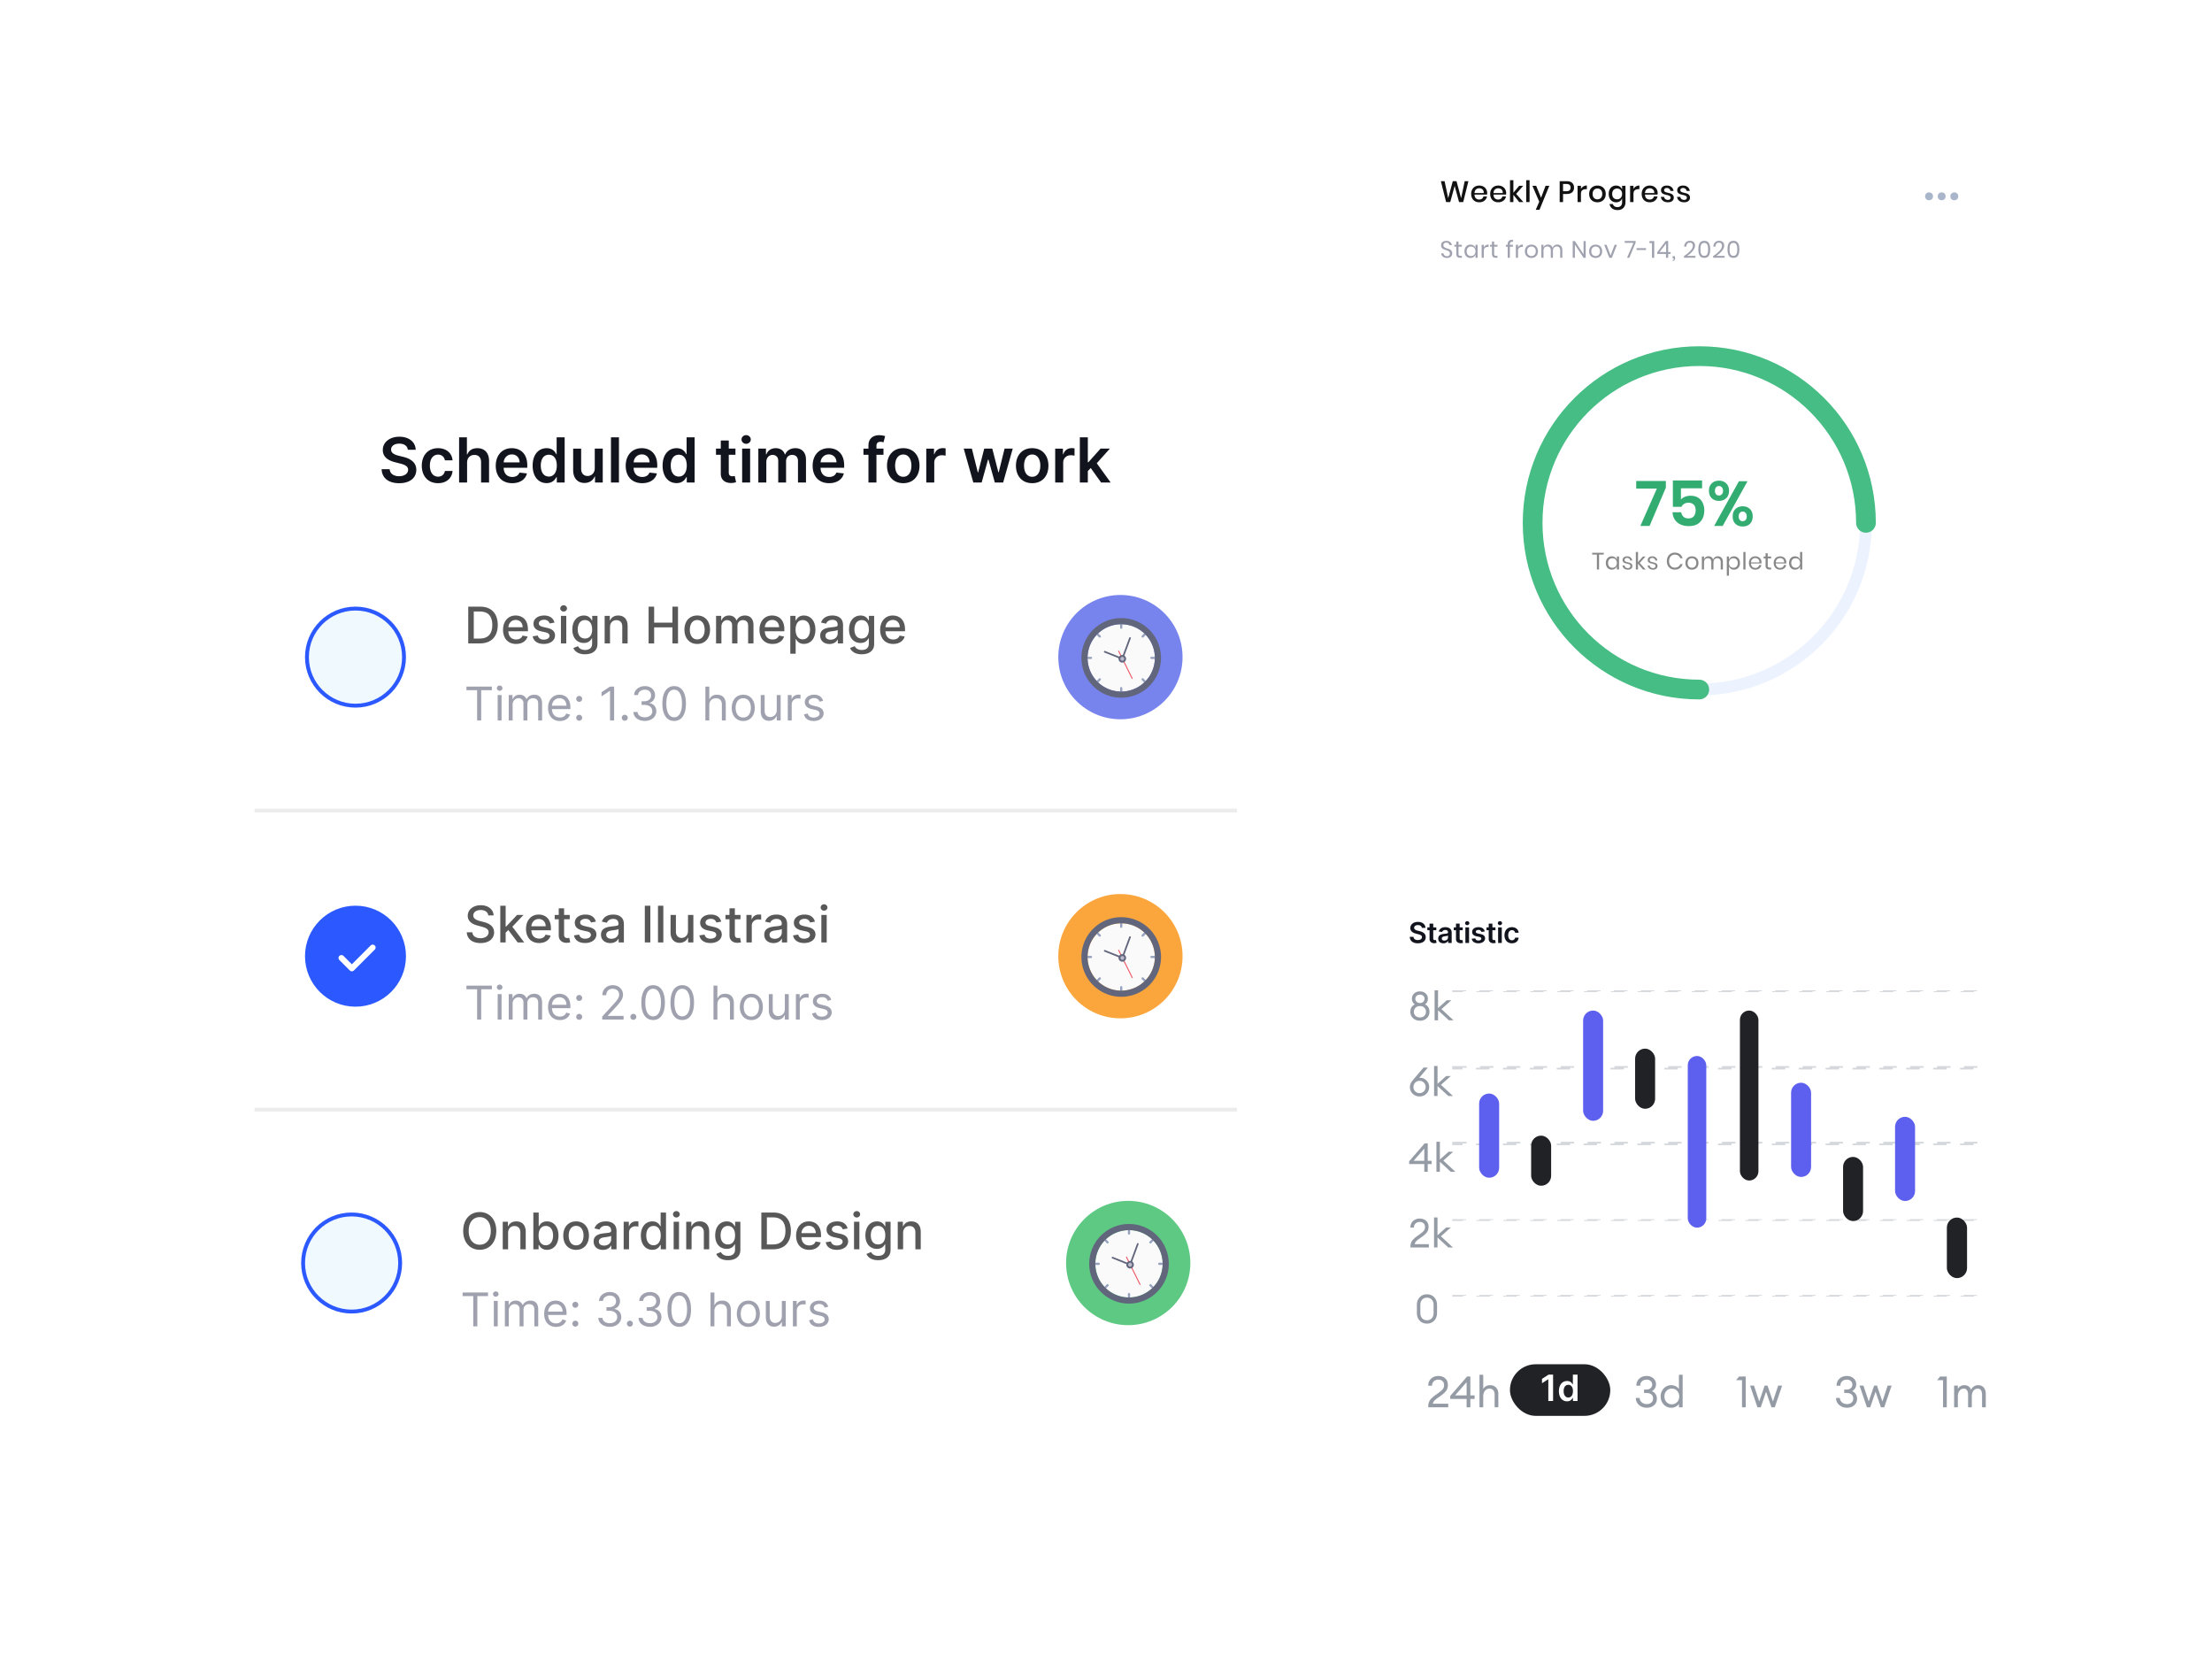 <svg xmlns="http://www.w3.org/2000/svg" width="663" height="496" fill="none"><g filter="url(#a)"><rect width="327.034" height="341" x="60" y="91" fill="#fff" rx="10"/></g><path stroke="#ECECEC" stroke-width="1.164" d="M76.293 242.878H370.74M76.293 332.494H370.74"/><path fill="#121212" d="M143.906 192.794c3.352 0 5.292-2.079 5.292-5.518 0-3.422-1.94-5.485-5.179-5.485h-3.675v11.003h3.562Zm-1.902-1.451v-8.102h1.913c2.407 0 3.648 1.44 3.648 4.035 0 2.606-1.241 4.067-3.751 4.067h-1.81Zm12.686 1.618c1.8 0 3.073-.887 3.439-2.23l-1.521-.274c-.29.779-.988 1.176-1.902 1.176-1.375 0-2.299-.891-2.342-2.482h5.867v-.569c0-2.982-1.784-4.148-3.654-4.148-2.299 0-3.814 1.752-3.814 4.287 0 2.563 1.493 4.24 3.927 4.24Zm-2.321-5.013c.065-1.171.914-2.187 2.219-2.187 1.247 0 2.063.924 2.069 2.187h-4.288Zm13.828-1.392c-.333-1.284-1.337-2.122-3.121-2.122-1.865 0-3.186.983-3.186 2.445 0 1.171.709 1.95 2.256 2.294l1.397.306c.795.177 1.166.532 1.166 1.048 0 .639-.682 1.139-1.735 1.139-.962 0-1.58-.414-1.773-1.225l-1.553.236c.269 1.462 1.483 2.284 3.336 2.284 1.994 0 3.375-1.059 3.375-2.552 0-1.166-.742-1.886-2.257-2.236l-1.311-.3c-.908-.215-1.3-.522-1.295-1.08-.005-.634.683-1.086 1.596-1.086.999 0 1.461.554 1.649 1.107l1.456-.258Zm1.928 6.238h1.606v-8.253h-1.606v8.253Zm.811-9.526c.554 0 1.016-.43 1.016-.956 0-.527-.462-.962-1.016-.962-.559 0-1.015.435-1.015.962 0 .526.456.956 1.015.956Zm6.417 12.793c2.1 0 3.723-.962 3.723-3.084v-8.436h-1.574v1.338h-.119c-.284-.51-.854-1.445-2.39-1.445-1.994 0-3.46 1.574-3.46 4.201 0 2.633 1.499 4.035 3.449 4.035 1.515 0 2.101-.854 2.391-1.38h.102v1.622c0 1.295-.887 1.854-2.106 1.854-1.338 0-1.859-.672-2.144-1.145l-1.381.57c.435 1.01 1.537 1.87 3.509 1.87Zm-.017-4.723c-1.434 0-2.181-1.101-2.181-2.724 0-1.585.731-2.815 2.181-2.815 1.403 0 2.155 1.144 2.155 2.815 0 1.703-.768 2.724-2.155 2.724Zm7.501-3.444c0-1.316.806-2.068 1.923-2.068 1.091 0 1.752.714 1.752 1.912v5.056h1.606v-5.249c0-2.042-1.123-3.111-2.81-3.111-1.241 0-2.052.575-2.434 1.451h-.102v-1.344h-1.542v8.253h1.607v-4.9Zm11.569 4.9h1.66v-4.798h5.485v4.798h1.666v-11.003h-1.666v4.781h-5.485v-4.781h-1.66v11.003Zm14.576.167c2.326 0 3.847-1.704 3.847-4.256 0-2.568-1.521-4.271-3.847-4.271s-3.847 1.703-3.847 4.271c0 2.552 1.521 4.256 3.847 4.256Zm.005-1.349c-1.52 0-2.229-1.327-2.229-2.912 0-1.58.709-2.923 2.229-2.923 1.51 0 2.219 1.343 2.219 2.923 0 1.585-.709 2.912-2.219 2.912Zm5.635 1.182h1.607v-5.088c0-1.112.779-1.886 1.692-1.886.892 0 1.51.591 1.51 1.488v5.486h1.601v-5.26c0-.994.607-1.714 1.655-1.714.848 0 1.547.473 1.547 1.591v5.383h1.606v-5.534c0-1.886-1.053-2.826-2.546-2.826-1.188 0-2.08.57-2.477 1.451h-.086c-.36-.903-1.118-1.451-2.219-1.451-1.091 0-1.902.543-2.246 1.451h-.102v-1.344h-1.542v8.253Zm16.928.167c1.8 0 3.073-.887 3.439-2.23l-1.521-.274c-.29.779-.988 1.176-1.902 1.176-1.375 0-2.299-.891-2.342-2.482h5.867v-.569c0-2.982-1.784-4.148-3.654-4.148-2.299 0-3.814 1.752-3.814 4.287 0 2.563 1.493 4.24 3.927 4.24Zm-2.321-5.013c.065-1.171.914-2.187 2.219-2.187 1.247 0 2.063.924 2.069 2.187h-4.288Zm7.644 7.941h1.607v-4.379h.096c.291.526.882 1.445 2.386 1.445 1.999 0 3.449-1.601 3.449-4.271 0-2.676-1.472-4.25-3.465-4.25-1.531 0-2.085.935-2.37 1.445h-.134v-1.338h-1.569v11.348Zm1.575-7.221c0-1.725.752-2.869 2.154-2.869 1.456 0 2.187 1.23 2.187 2.869 0 1.655-.752 2.917-2.187 2.917-1.381 0-2.154-1.182-2.154-2.917Zm10.165 4.309c1.364 0 2.133-.693 2.439-1.311h.065v1.128h1.568v-5.48c0-2.402-1.891-2.88-3.202-2.88-1.493 0-2.869.602-3.406 2.106l1.51.344c.236-.586.838-1.15 1.918-1.15 1.037 0 1.569.543 1.569 1.478v.037c0 .586-.602.575-2.085.747-1.564.183-3.165.591-3.165 2.466 0 1.623 1.22 2.515 2.789 2.515Zm.349-1.29c-.908 0-1.563-.408-1.563-1.203 0-.86.763-1.166 1.692-1.29.521-.07 1.757-.209 1.988-.44v1.063c0 .978-.779 1.87-2.117 1.87Zm9.323 4.374c2.101 0 3.723-.962 3.723-3.084v-8.436h-1.574v1.338h-.118c-.285-.51-.854-1.445-2.391-1.445-1.993 0-3.46 1.574-3.46 4.201 0 2.633 1.499 4.035 3.449 4.035 1.516 0 2.101-.854 2.391-1.38h.102v1.622c0 1.295-.886 1.854-2.106 1.854-1.338 0-1.859-.672-2.143-1.145l-1.381.57c.435 1.01 1.536 1.87 3.508 1.87Zm-.016-4.723c-1.435 0-2.181-1.101-2.181-2.724 0-1.585.73-2.815 2.181-2.815 1.402 0 2.154 1.144 2.154 2.815 0 1.703-.768 2.724-2.154 2.724Zm9.451 1.623c1.8 0 3.073-.887 3.438-2.23l-1.52-.274c-.29.779-.989 1.176-1.902 1.176-1.376 0-2.3-.891-2.343-2.482h5.867v-.569c0-2.982-1.783-4.148-3.653-4.148-2.3 0-3.815 1.752-3.815 4.287 0 2.563 1.494 4.24 3.928 4.24Zm-2.321-5.013c.064-1.171.913-2.187 2.219-2.187 1.246 0 2.063.924 2.068 2.187h-4.287Z" opacity=".7"/><path fill="#41475E" d="M139.809 206.825h3.194v9.066h1.23v-9.066h3.194v-1.091h-7.618v1.091Zm9.358 9.066h1.17v-7.618h-1.17v7.618Zm.595-8.888c.456 0 .833-.357.833-.793 0-.437-.377-.794-.833-.794-.457 0-.834.357-.834.794 0 .436.377.793.834.793Zm2.719 8.888h1.17v-4.761c0-1.116.813-1.905 1.726-1.905.888 0 1.508.58 1.508 1.448v5.218h1.19v-4.96c0-.982.615-1.706 1.686-1.706.833 0 1.548.442 1.548 1.567v5.099h1.17v-5.099c0-1.79-.962-2.618-2.321-2.618-1.091 0-1.89.501-2.281 1.289h-.08c-.377-.813-1.041-1.289-2.043-1.289-.992 0-1.726.476-2.043 1.289h-.1v-1.19h-1.13v7.618Zm15.332.158c1.547 0 2.678-.773 3.035-1.924l-1.131-.317c-.297.793-.987 1.19-1.904 1.19-1.374 0-2.321-.888-2.376-2.519h5.53v-.496c0-2.837-1.686-3.809-3.273-3.809-2.063 0-3.432 1.626-3.432 3.967s1.349 3.908 3.551 3.908Zm-2.376-4.582c.08-1.185.918-2.242 2.257-2.242 1.27 0 2.083.952 2.083 2.242h-4.34Zm8.164 4.503a.895.895 0 0 0 .892-.893.894.894 0 0 0-.892-.892.895.895 0 0 0-.893.892c0 .491.402.893.893.893Zm0-5.654a.894.894 0 0 0 .892-.892.895.895 0 0 0-.892-.893.896.896 0 0 0-.893.893c0 .491.402.892.893.892Zm10.472-4.582h-1.23l-2.54 1.686v1.25l2.48-1.647h.06v8.868h1.23v-10.157Zm3.193 10.236a.896.896 0 0 0 .893-.893.895.895 0 0 0-.893-.892.894.894 0 0 0-.892.892c0 .491.401.893.892.893Zm6.024.06c1.969 0 3.432-1.235 3.432-2.897 0-1.289-.764-2.227-2.044-2.44v-.079c1.027-.313 1.667-1.156 1.667-2.301 0-1.439-1.136-2.718-3.016-2.718-1.755 0-3.213 1.081-3.273 2.678h1.19c.045-1.012 1.007-1.607 2.064-1.607 1.12 0 1.844.68 1.844 1.706 0 1.071-.838 1.766-2.043 1.766h-.813v1.091h.813c1.543 0 2.401.783 2.401 1.904 0 1.076-.938 1.805-2.242 1.805-1.176 0-2.108-.605-2.182-1.587h-1.25c.074 1.597 1.483 2.679 3.452 2.679Zm8.773 0c2.242 0 3.531-1.9 3.531-5.218 0-3.293-1.309-5.217-3.531-5.217-2.222 0-3.531 1.924-3.531 5.217 0 3.318 1.289 5.218 3.531 5.218Zm0-1.092c-1.478 0-2.341-1.482-2.341-4.126 0-2.638.873-4.146 2.341-4.146 1.468 0 2.341 1.508 2.341 4.146 0 2.644-.863 4.126-2.341 4.126Zm10.534-3.63c0-1.329.848-2.083 2.004-2.083 1.101 0 1.765.694 1.765 1.905v4.761h1.171v-4.841c0-1.959-1.042-2.876-2.599-2.876-1.2 0-1.885.501-2.242 1.289h-.099v-3.729h-1.17v10.157h1.17v-4.583Zm10.176 4.741c2.063 0 3.451-1.567 3.451-3.928 0-2.38-1.388-3.947-3.451-3.947-2.064 0-3.452 1.567-3.452 3.947 0 2.361 1.388 3.928 3.452 3.928Zm0-1.051c-1.568 0-2.282-1.349-2.282-2.877 0-1.527.714-2.896 2.282-2.896 1.567 0 2.281 1.369 2.281 2.896 0 1.528-.714 2.877-2.281 2.877Zm10.039-2.222c0 1.428-1.091 2.083-1.964 2.083-.972 0-1.667-.714-1.667-1.825v-4.761h-1.17v4.84c0 1.944 1.032 2.877 2.46 2.877 1.15 0 1.904-.615 2.261-1.389h.08v1.29h1.17v-7.618h-1.17v4.503Zm3.314 3.115h1.17v-4.821c0-1.031.814-1.785 1.925-1.785.312 0 .634.059.714.079v-1.19c-.134-.01-.442-.02-.615-.02-.913 0-1.706.516-1.984 1.27h-.079v-1.151h-1.131v7.618Zm10.592-5.912c-.367-1.081-1.19-1.805-2.698-1.805-1.607 0-2.797.912-2.797 2.202 0 1.051.625 1.755 2.023 2.083l1.27.297c.769.179 1.131.546 1.131 1.072 0 .654-.694 1.19-1.786 1.19-.957 0-1.557-.412-1.765-1.23l-1.111.278c.273 1.294 1.339 1.983 2.896 1.983 1.771 0 2.976-.967 2.976-2.281 0-1.061-.665-1.731-2.024-2.063l-1.13-.278c-.903-.223-1.31-.526-1.31-1.111 0-.654.695-1.131 1.627-1.131 1.022 0 1.443.566 1.647 1.092l1.051-.298Z" opacity=".5"/><circle cx="106.55" cy="196.908" r="14.548" fill="#08A0F7" fill-opacity=".06" stroke="#2B59FF" stroke-width="1.164"/><path fill="#7784EE" d="M335.824 215.529c10.284 0 18.621-8.337 18.621-18.622 0-10.284-8.337-18.621-18.621-18.621-10.284 0-18.621 8.337-18.621 18.621 0 10.285 8.337 18.622 18.621 18.622Z"/><path fill="#FAFAFA" d="M336.063 207.233c5.573 0 10.09-4.518 10.09-10.091 0-5.573-4.517-10.09-10.09-10.09-5.573 0-10.09 4.517-10.09 10.09 0 5.573 4.517 10.091 10.09 10.091Z"/><path fill="#62667C" d="M336.395 197.668a.238.238 0 0 0 .102-.02.256.256 0 0 0 .133-.145l2.299-6.218a.256.256 0 0 0-.249-.341.245.245 0 0 0-.225.166l-2.209 5.974-5.019-2.017a.256.256 0 0 0-.33.141.258.258 0 0 0 .002.195.257.257 0 0 0 .139.136l5.261 2.112a.285.285 0 0 0 .096.017Z"/><path fill="#97A2BE" d="M336.394 186.709v1.362a.329.329 0 0 1-.331.343.334.334 0 0 1-.335-.332v-1.373h.666Zm0 20.867v-1.358a.323.323 0 0 0-.022-.131.314.314 0 0 0-.071-.112.34.34 0 0 0-.238-.104.334.334 0 0 0-.335.335v1.359l.666.011Zm10.099-10.099h-1.358a.33.33 0 0 1-.344-.334.335.335 0 0 1 .332-.335h1.359l.011.669Zm-20.864 0h1.359a.333.333 0 0 0 .247-.57.337.337 0 0 0-.236-.099h-1.37v.669Zm3.291-7.949.96.963a.333.333 0 1 1-.472.472l-.96-.96.472-.475Zm14.754 14.758-.96-.963a.336.336 0 0 0-.57.237.333.333 0 0 0 .098.237l.961.96.471-.471Zm0-14.283-.96.96a.344.344 0 0 1-.108.073.351.351 0 0 1-.256 0 .344.344 0 0 1-.18-.181.333.333 0 0 1 .072-.364l.961-.963.471.475Zm-14.754 14.754.96-.96a.337.337 0 0 0 .073-.366.336.336 0 0 0-.545-.108l-.96.963.472.471Z"/><path fill="#62667C" d="M336.062 185.213c-2.359 0-4.666.7-6.628 2.01a11.934 11.934 0 0 0-5.072 12.246 11.922 11.922 0 0 0 3.265 6.108 11.922 11.922 0 0 0 13 2.586 11.93 11.93 0 0 0-4.565-22.95Zm0 22.019a10.083 10.083 0 0 1-9.324-6.226 10.095 10.095 0 0 1 2.185-10.998 10.09 10.09 0 1 1 7.139 17.224Z"/><path fill="#EF5261" d="m339.28 203.491.263-.131-4.165-8.411-.263.13 4.165 8.412Z"/><path fill="#62667C" d="M337.516 197.41a1.137 1.137 0 0 1-.692 1.054 1.122 1.122 0 0 1-1.237-.239 1.133 1.133 0 0 1 .169-1.745 1.129 1.129 0 0 1 1.76.93Z"/><path fill="#BBBBCD" d="M336.972 197.413a.579.579 0 0 1-.359.538.585.585 0 0 1-.634-.126.587.587 0 0 1-.126-.635.587.587 0 0 1 .538-.359.578.578 0 0 1 .581.582Z"/><path fill="#121212" d="M146.345 274.297h1.601c-.048-1.762-1.606-3.041-3.841-3.041-2.209 0-3.901 1.263-3.901 3.16 0 1.531 1.096 2.428 2.864 2.906l1.3.355c1.176.311 2.084.698 2.084 1.676 0 1.075-1.026 1.784-2.439 1.784-1.278 0-2.342-.57-2.439-1.768h-1.666c.108 1.994 1.65 3.224 4.116 3.224 2.584 0 4.073-1.359 4.073-3.224 0-1.982-1.768-2.751-3.165-3.094l-1.075-.28c-.859-.22-2.004-.623-1.998-1.676 0-.935.854-1.628 2.208-1.628 1.263 0 2.16.591 2.278 1.606Zm3.606 8.113h1.607v-2.928l.8-.8 2.805 3.728h1.972l-3.568-4.712 3.342-3.54h-1.923l-3.288 3.492h-.14v-6.243h-1.607v11.003Zm11.639.167c1.8 0 3.073-.887 3.439-2.23l-1.521-.274c-.29.779-.988 1.177-1.902 1.177-1.375 0-2.299-.892-2.342-2.483h5.867v-.569c0-2.982-1.784-4.148-3.654-4.148-2.299 0-3.814 1.752-3.814 4.288 0 2.562 1.493 4.239 3.927 4.239Zm-2.321-5.013c.065-1.171.914-2.187 2.219-2.187 1.247 0 2.063.924 2.069 2.187h-4.288Zm11.497-3.406h-1.693v-1.978h-1.606v1.978h-1.209v1.289h1.209v4.873c-.006 1.499 1.139 2.225 2.407 2.198.51-.006.854-.102 1.042-.172l-.29-1.327c-.108.021-.306.07-.564.07-.521 0-.989-.172-.989-1.102v-4.54h1.693v-1.289Zm7.828 2.014c-.333-1.284-1.338-2.122-3.122-2.122-1.864 0-3.186.983-3.186 2.445 0 1.171.709 1.95 2.257 2.294l1.397.306c.795.178 1.165.532 1.165 1.048 0 .639-.682 1.139-1.735 1.139-.962 0-1.58-.414-1.773-1.225l-1.553.236c.269 1.462 1.483 2.284 3.337 2.284 1.993 0 3.374-1.059 3.374-2.552 0-1.166-.742-1.886-2.257-2.235l-1.311-.301c-.908-.215-1.3-.521-1.295-1.08-.005-.634.683-1.085 1.596-1.085 1 0 1.462.553 1.65 1.106l1.456-.258Zm4.329 6.421c1.364 0 2.133-.693 2.439-1.311h.064v1.128h1.569v-5.48c0-2.402-1.891-2.88-3.202-2.88-1.493 0-2.869.602-3.406 2.106l1.51.344c.236-.585.838-1.15 1.918-1.15 1.037 0 1.568.543 1.568 1.478v.038c0 .585-.601.574-2.084.746-1.564.183-3.165.591-3.165 2.466 0 1.623 1.22 2.515 2.789 2.515Zm.349-1.29c-.908 0-1.563-.408-1.563-1.203 0-.86.762-1.166 1.692-1.29.521-.069 1.757-.209 1.988-.44v1.064c0 .978-.779 1.869-2.117 1.869Zm11.656-9.896h-1.66v11.003h1.66v-11.003Zm3.895 0h-1.606v11.003h1.606v-11.003Zm7.389 7.581c.006 1.402-1.037 2.068-1.939 2.068-.994 0-1.682-.72-1.682-1.843v-5.055h-1.606v5.249c0 2.047 1.123 3.111 2.708 3.111 1.241 0 2.084-.656 2.466-1.537h.086v1.429h1.579v-8.252h-1.612v4.83Zm9.955-2.816c-.333-1.284-1.338-2.122-3.122-2.122-1.864 0-3.186.983-3.186 2.445 0 1.171.709 1.95 2.257 2.294l1.397.306c.795.178 1.165.532 1.165 1.048 0 .639-.682 1.139-1.735 1.139-.962 0-1.58-.414-1.773-1.225l-1.553.236c.269 1.462 1.483 2.284 3.337 2.284 1.993 0 3.374-1.059 3.374-2.552 0-1.166-.742-1.886-2.257-2.235l-1.311-.301c-.908-.215-1.3-.521-1.294-1.08-.006-.634.682-1.085 1.595-1.085 1 0 1.462.553 1.65 1.106l1.456-.258Zm5.779-2.014h-1.692v-1.978h-1.606v1.978h-1.209v1.289h1.209v4.873c-.006 1.499 1.139 2.225 2.407 2.198.51-.006.854-.102 1.042-.172l-.29-1.327c-.108.021-.306.07-.564.07-.522 0-.989-.172-.989-1.102v-4.54h1.692v-1.289Zm1.778 8.252h1.606v-5.039c0-1.08.833-1.859 1.972-1.859.333 0 .709.059.838.096v-1.536a6.376 6.376 0 0 0-.682-.038c-.968 0-1.795.548-2.096 1.435h-.086v-1.311h-1.552v8.252Zm8.134.183c1.365 0 2.133-.693 2.439-1.311h.065v1.128h1.568v-5.48c0-2.402-1.891-2.88-3.202-2.88-1.493 0-2.869.602-3.406 2.106l1.51.344c.236-.585.838-1.15 1.918-1.15 1.037 0 1.569.543 1.569 1.478v.038c0 .585-.602.574-2.085.746-1.564.183-3.165.591-3.165 2.466 0 1.623 1.22 2.515 2.789 2.515Zm.349-1.29c-.908 0-1.563-.408-1.563-1.203 0-.86.763-1.166 1.692-1.29.521-.069 1.757-.209 1.988-.44v1.064c0 .978-.779 1.869-2.117 1.869Zm12.047-5.131c-.333-1.284-1.338-2.122-3.121-2.122-1.865 0-3.186.983-3.186 2.445 0 1.171.709 1.95 2.256 2.294l1.397.306c.795.178 1.166.532 1.166 1.048 0 .639-.682 1.139-1.735 1.139-.962 0-1.58-.414-1.774-1.225l-1.552.236c.268 1.462 1.483 2.284 3.336 2.284 1.994 0 3.374-1.059 3.374-2.552 0-1.166-.741-1.886-2.256-2.235l-1.311-.301c-.908-.215-1.3-.521-1.295-1.08-.005-.634.682-1.085 1.596-1.085.999 0 1.461.553 1.649 1.106l1.456-.258Zm1.928 6.238h1.606v-8.252h-1.606v8.252Zm.811-9.526c.553 0 1.015-.43 1.015-.956 0-.527-.462-.962-1.015-.962-.559 0-1.016.435-1.016.962 0 .526.457.956 1.016.956Z" opacity=".7"/><path fill="#41475E" d="M139.809 296.441h3.194v9.066h1.23v-9.066h3.194v-1.091h-7.618v1.091Zm9.358 9.066h1.17v-7.618h-1.17v7.618Zm.595-8.887c.456 0 .833-.358.833-.794 0-.436-.377-.794-.833-.794-.457 0-.834.358-.834.794 0 .436.377.794.834.794Zm2.719 8.887h1.17v-4.761c0-1.116.813-1.905 1.726-1.905.888 0 1.508.581 1.508 1.449v5.217h1.19v-4.96c0-.982.615-1.706 1.686-1.706.833 0 1.548.442 1.548 1.568v5.098h1.17v-5.098c0-1.791-.962-2.619-2.321-2.619-1.091 0-1.89.501-2.281 1.289h-.08c-.377-.813-1.041-1.289-2.043-1.289-.992 0-1.726.476-2.043 1.289h-.1v-1.19h-1.13v7.618Zm15.332.159c1.547 0 2.678-.774 3.035-1.925l-1.131-.317c-.297.793-.987 1.19-1.904 1.19-1.374 0-2.321-.888-2.376-2.519h5.53v-.496c0-2.837-1.686-3.809-3.273-3.809-2.063 0-3.432 1.627-3.432 3.968 0 2.34 1.349 3.908 3.551 3.908Zm-2.376-4.583c.08-1.185.918-2.242 2.257-2.242 1.27 0 2.083.953 2.083 2.242h-4.34Zm8.164 4.503a.894.894 0 0 0 .892-.892.895.895 0 0 0-.892-.893.896.896 0 0 0-.893.893c0 .491.402.892.893.892Zm0-5.654a.894.894 0 0 0 .892-.892.895.895 0 0 0-.892-.893.896.896 0 0 0-.893.893c0 .491.402.892.893.892Zm6.901 5.575h6.407v-1.091h-4.721v-.08l2.281-2.44c1.746-1.869 2.262-2.742 2.262-3.868 0-1.567-1.27-2.817-3.055-2.817-1.781 0-3.135 1.21-3.135 2.996h1.171c0-1.156.749-1.925 1.924-1.925 1.101 0 1.944.675 1.944 1.746 0 .937-.55 1.632-1.726 2.916l-3.352 3.67v.893Zm9.328.079a.895.895 0 0 0 .893-.892.896.896 0 0 0-.893-.893.895.895 0 0 0-.892.893c0 .491.401.892.892.892Zm5.932.06c2.242 0 3.531-1.9 3.531-5.218 0-3.293-1.309-5.217-3.531-5.217-2.222 0-3.531 1.924-3.531 5.217 0 3.318 1.289 5.218 3.531 5.218Zm0-1.091c-1.478 0-2.341-1.483-2.341-4.127 0-2.638.873-4.146 2.341-4.146 1.468 0 2.341 1.508 2.341 4.146 0 2.644-.863 4.127-2.341 4.127Zm8.729 1.091c2.241 0 3.531-1.9 3.531-5.218 0-3.293-1.309-5.217-3.531-5.217-2.222 0-3.531 1.924-3.531 5.217 0 3.318 1.289 5.218 3.531 5.218Zm0-1.091c-1.478 0-2.341-1.483-2.341-4.127 0-2.638.873-4.146 2.341-4.146 1.468 0 2.341 1.508 2.341 4.146 0 2.644-.863 4.127-2.341 4.127Zm10.534-3.631c0-1.329.848-2.083 2.003-2.083 1.101 0 1.766.695 1.766 1.905v4.761h1.17v-4.841c0-1.959-1.041-2.876-2.599-2.876-1.2 0-1.884.501-2.241 1.289h-.099v-3.729h-1.171v10.157h1.171v-4.583Zm10.175 4.742c2.063 0 3.452-1.568 3.452-3.928 0-2.381-1.389-3.948-3.452-3.948-2.063 0-3.452 1.567-3.452 3.948 0 2.36 1.389 3.928 3.452 3.928Zm0-1.052c-1.567 0-2.281-1.349-2.281-2.876 0-1.528.714-2.897 2.281-2.897 1.567 0 2.282 1.369 2.282 2.897 0 1.527-.715 2.876-2.282 2.876Zm10.039-2.222c0 1.429-1.091 2.083-1.964 2.083-.972 0-1.666-.714-1.666-1.825v-4.761h-1.17v4.841c0 1.944 1.031 2.876 2.46 2.876 1.15 0 1.904-.615 2.261-1.389h.079v1.29h1.171v-7.618h-1.171v4.503Zm3.315 3.115h1.17v-4.821c0-1.031.813-1.785 1.924-1.785.313 0 .635.059.714.079v-1.19c-.133-.01-.441-.02-.615-.02-.912 0-1.706.516-1.983 1.27h-.08v-1.151h-1.13v7.618Zm10.592-5.912c-.367-1.081-1.191-1.805-2.698-1.805-1.607 0-2.797.913-2.797 2.202 0 1.051.625 1.756 2.023 2.083l1.27.298c.768.178 1.131.545 1.131 1.071 0 .654-.695 1.19-1.786 1.19-.957 0-1.557-.412-1.765-1.23l-1.111.278c.272 1.294 1.339 1.984 2.896 1.984 1.77 0 2.976-.967 2.976-2.282 0-1.061-.665-1.731-2.024-2.063l-1.131-.278c-.902-.223-1.309-.525-1.309-1.111 0-.654.694-1.13 1.627-1.13 1.021 0 1.443.565 1.646 1.091l1.052-.298Z" opacity=".5"/><circle cx="106.55" cy="286.523" r="14.548" fill="#2B59FF" stroke="#2B59FF" stroke-width="1.164"/><path stroke="#fff" stroke-linecap="round" stroke-linejoin="round" stroke-width="1.746" d="m102.332 287.054 3.127 3.127 6.254-6.254"/><path fill="#FBA63C" d="M335.824 305.144c10.284 0 18.621-8.337 18.621-18.621 0-10.285-8.337-18.622-18.621-18.622-10.284 0-18.621 8.337-18.621 18.622 0 10.284 8.337 18.621 18.621 18.621Z"/><path fill="#FAFAFA" d="M336.063 296.851c5.573 0 10.09-4.518 10.09-10.091 0-5.572-4.517-10.09-10.09-10.09-5.573 0-10.09 4.518-10.09 10.09 0 5.573 4.517 10.091 10.09 10.091Z"/><path fill="#62667C" d="M336.395 287.287c.035 0 .07-.007.102-.021a.256.256 0 0 0 .133-.145l2.299-6.218a.256.256 0 0 0-.249-.341.245.245 0 0 0-.225.166l-2.209 5.974-5.019-2.017a.251.251 0 0 0-.194.003.256.256 0 0 0 .005.469l5.261 2.112a.314.314 0 0 0 .096.018Z"/><path fill="#97A2BE" d="M336.394 276.327v1.362a.329.329 0 0 1-.331.343.327.327 0 0 1-.237-.096.333.333 0 0 1-.098-.235v-1.374h.666Zm0 20.868v-1.359a.326.326 0 0 0-.093-.243.32.32 0 0 0-.109-.076.334.334 0 0 0-.464.307v1.359l.666.012Zm10.099-10.1h-1.358a.314.314 0 0 1-.132-.022.349.349 0 0 1-.112-.071.332.332 0 0 1-.1-.241.337.337 0 0 1 .332-.335h1.359l.011.669Zm-20.864 0h1.359a.333.333 0 0 0 .247-.57.342.342 0 0 0-.236-.099h-1.37v.669Zm3.291-7.948.96.963c.031.03.056.067.072.108a.324.324 0 0 1 0 .255.344.344 0 0 1-.18.181.332.332 0 0 1-.364-.073l-.96-.96.472-.474Zm14.754 14.757-.96-.963a.336.336 0 0 0-.57.237c0 .044.009.088.026.128a.319.319 0 0 0 .072.109l.961.96.471-.471Zm0-14.283-.96.96a.332.332 0 0 1-.472 0 .34.34 0 0 1-.098-.236c0-.044.009-.087.026-.127a.32.32 0 0 1 .072-.108l.961-.963.471.474Zm-14.754 14.754.96-.96a.337.337 0 0 0 .073-.365.336.336 0 0 0-.545-.109l-.96.963.472.471Z"/><path fill="#62667C" d="M336.062 274.831a11.931 11.931 0 0 0-11.7 14.257 11.919 11.919 0 0 0 3.265 6.107 11.922 11.922 0 0 0 13 2.586 11.921 11.921 0 0 0 7.364-11.021 11.929 11.929 0 0 0-11.929-11.929Zm0 22.02a10.1 10.1 0 0 1-5.607-1.699 10.1 10.1 0 0 1-4.293-10.358 10.094 10.094 0 0 1 7.927-7.93 10.086 10.086 0 0 1 10.36 4.29 10.089 10.089 0 0 1-1.256 12.738 10.104 10.104 0 0 1-7.131 2.959Z"/><path fill="#EF5261" d="m339.28 293.109.263-.13-4.165-8.412-.263.13 4.165 8.412Z"/><path fill="#62667C" d="M337.516 287.028a1.137 1.137 0 0 1-.692 1.055 1.13 1.13 0 0 1-1.237-.24 1.133 1.133 0 0 1 .169-1.745 1.129 1.129 0 0 1 1.76.93Z"/><path fill="#BBBBCD" d="M336.972 287.031a.579.579 0 0 1-.359.538.585.585 0 0 1-.634-.126.583.583 0 0 1 .823-.823c.109.109.17.257.17.411Z"/><path fill="#121212" d="M148.746 368.849c0-3.519-2.107-5.652-4.954-5.652-2.858 0-4.959 2.133-4.959 5.652 0 3.514 2.101 5.652 4.959 5.652 2.847 0 4.954-2.133 4.954-5.652Zm-1.645 0c0 2.681-1.418 4.137-3.309 4.137-1.897 0-3.31-1.456-3.31-4.137 0-2.681 1.413-4.137 3.31-4.137 1.891 0 3.309 1.456 3.309 4.137Zm5.192.602c0-1.317.806-2.069 1.923-2.069 1.091 0 1.752.715 1.752 1.913v5.056h1.606v-5.25c0-2.041-1.123-3.11-2.81-3.11-1.241 0-2.052.575-2.433 1.45h-.103v-1.343h-1.542v8.253h1.607v-4.9Zm7.565 4.9h1.569v-1.284h.134c.29.526.881 1.445 2.385 1.445 1.999 0 3.45-1.601 3.45-4.272 0-2.675-1.472-4.249-3.466-4.249-1.531 0-2.084.934-2.369 1.445h-.097v-4.089h-1.606v11.004Zm1.574-4.127c0-1.724.752-2.869 2.154-2.869 1.456 0 2.187 1.231 2.187 2.869 0 1.655-.752 2.918-2.187 2.918-1.38 0-2.154-1.182-2.154-2.918Zm11.244 4.293c2.326 0 3.847-1.703 3.847-4.255 0-2.568-1.521-4.271-3.847-4.271-2.327 0-3.847 1.703-3.847 4.271 0 2.552 1.52 4.255 3.847 4.255Zm.005-1.348c-1.52 0-2.23-1.327-2.23-2.912 0-1.58.71-2.923 2.23-2.923 1.51 0 2.219 1.343 2.219 2.923 0 1.585-.709 2.912-2.219 2.912Zm8.036 1.364c1.365 0 2.133-.693 2.44-1.311h.064v1.129h1.569v-5.481c0-2.401-1.891-2.879-3.202-2.879-1.494 0-2.869.601-3.406 2.106l1.509.344c.237-.586.838-1.15 1.918-1.15 1.037 0 1.569.542 1.569 1.477v.038c0 .586-.602.575-2.084.747-1.564.182-3.165.591-3.165 2.466 0 1.622 1.22 2.514 2.788 2.514Zm.35-1.289c-.908 0-1.564-.408-1.564-1.204 0-.859.763-1.166 1.693-1.289.521-.07 1.757-.21 1.988-.441v1.064c0 .978-.779 1.87-2.117 1.87Zm5.863 1.107h1.606v-5.04c0-1.08.833-1.859 1.972-1.859.333 0 .709.059.838.097v-1.537a6.664 6.664 0 0 0-.682-.037c-.967 0-1.795.548-2.096 1.434h-.086v-1.311h-1.552v8.253Zm8.6.161c1.505 0 2.096-.919 2.386-1.445h.134v1.284h1.569v-11.004h-1.607v4.089h-.096c-.29-.511-.838-1.445-2.375-1.445-1.993 0-3.46 1.574-3.46 4.249 0 2.671 1.445 4.272 3.449 4.272Zm.355-1.37c-1.435 0-2.182-1.263-2.182-2.918 0-1.638.731-2.869 2.182-2.869 1.402 0 2.154 1.145 2.154 2.869 0 1.736-.768 2.918-2.154 2.918Zm6.027 1.209h1.606v-8.253h-1.606v8.253Zm.811-9.526c.553 0 1.015-.43 1.015-.957 0-.526-.462-.961-1.015-.961-.559 0-1.015.435-1.015.961 0 .527.456.957 1.015.957Zm4.563 4.626c0-1.317.806-2.069 1.923-2.069 1.091 0 1.752.715 1.752 1.913v5.056h1.606v-5.25c0-2.041-1.123-3.11-2.81-3.11-1.241 0-2.052.575-2.434 1.45h-.102v-1.343h-1.542v8.253h1.607v-4.9Zm10.896 8.166c2.1 0 3.723-.961 3.723-3.084v-8.435h-1.574v1.338h-.118c-.285-.511-.855-1.445-2.391-1.445-1.994 0-3.46 1.574-3.46 4.201 0 2.633 1.499 4.035 3.449 4.035 1.515 0 2.101-.854 2.391-1.381h.102v1.623c0 1.295-.887 1.853-2.106 1.853-1.338 0-1.859-.671-2.144-1.144l-1.381.57c.436 1.01 1.537 1.869 3.509 1.869Zm-.016-4.722c-1.435 0-2.182-1.102-2.182-2.724 0-1.585.731-2.816 2.182-2.816 1.402 0 2.154 1.145 2.154 2.816 0 1.703-.768 2.724-2.154 2.724Zm13.589 1.456c3.352 0 5.292-2.08 5.292-5.518 0-3.423-1.94-5.486-5.18-5.486h-3.674v11.004h3.562Zm-1.902-1.451v-8.102h1.912c2.407 0 3.649 1.44 3.649 4.035 0 2.606-1.242 4.067-3.751 4.067h-1.81Zm12.686 1.617c1.8 0 3.073-.886 3.439-2.229l-1.521-.275c-.29.78-.988 1.177-1.902 1.177-1.375 0-2.299-.892-2.342-2.482h5.867v-.57c0-2.981-1.784-4.147-3.654-4.147-2.299 0-3.814 1.751-3.814 4.287 0 2.563 1.493 4.239 3.927 4.239Zm-2.321-5.013c.065-1.171.913-2.186 2.219-2.186 1.247 0 2.063.924 2.069 2.186h-4.288Zm13.828-1.391c-.333-1.284-1.338-2.122-3.121-2.122-1.865 0-3.186.983-3.186 2.444 0 1.171.709 1.951 2.256 2.294l1.397.307c.795.177 1.166.532 1.166 1.047 0 .64-.682 1.139-1.735 1.139-.962 0-1.58-.413-1.773-1.225l-1.553.237c.268 1.461 1.483 2.283 3.336 2.283 1.994 0 3.374-1.058 3.374-2.552 0-1.166-.741-1.886-2.256-2.235l-1.311-.301c-.908-.215-1.3-.521-1.295-1.08-.005-.634.682-1.085 1.596-1.085.999 0 1.461.553 1.649 1.107l1.456-.258Zm1.928 6.238h1.606v-8.253h-1.606v8.253Zm.811-9.526c.553 0 1.015-.43 1.015-.957 0-.526-.462-.961-1.015-.961-.559 0-1.015.435-1.015.961 0 .527.456.957 1.015.957Zm6.416 12.792c2.101 0 3.724-.961 3.724-3.084v-8.435h-1.574v1.338h-.119c-.284-.511-.854-1.445-2.391-1.445-1.993 0-3.46 1.574-3.46 4.201 0 2.633 1.499 4.035 3.45 4.035 1.515 0 2.1-.854 2.391-1.381h.102v1.623c0 1.295-.887 1.853-2.106 1.853-1.338 0-1.859-.671-2.144-1.144l-1.381.57c.435 1.01 1.537 1.869 3.508 1.869Zm-.016-4.722c-1.434 0-2.181-1.102-2.181-2.724 0-1.585.731-2.816 2.181-2.816 1.403 0 2.155 1.145 2.155 2.816 0 1.703-.769 2.724-2.155 2.724Zm7.501-3.444c0-1.317.806-2.069 1.923-2.069 1.091 0 1.752.715 1.752 1.913v5.056h1.606v-5.25c0-2.041-1.123-3.11-2.81-3.11-1.241 0-2.052.575-2.434 1.45h-.102v-1.343h-1.542v8.253h1.607v-4.9Z" opacity=".7"/><path fill="#41475E" d="M138.653 388.381h3.194v9.066h1.23v-9.066h3.194v-1.091h-7.618v1.091Zm9.357 9.066h1.171v-7.617h-1.171v7.617Zm.595-8.887c.457 0 .834-.357.834-.794 0-.436-.377-.793-.834-.793-.456 0-.833.357-.833.793 0 .437.377.794.833.794Zm2.719 8.887h1.171v-4.761c0-1.116.813-1.904 1.726-1.904.888 0 1.507.58 1.507 1.448v5.217h1.191v-4.959c0-.982.615-1.706 1.686-1.706.833 0 1.547.441 1.547 1.567v5.098h1.171v-5.098c0-1.79-.962-2.619-2.321-2.619-1.091 0-1.89.501-2.282 1.29h-.079c-.377-.814-1.041-1.29-2.043-1.29-.992 0-1.726.476-2.044 1.29h-.099v-1.19h-1.131v7.617Zm15.333.159c1.547 0 2.678-.774 3.035-1.924l-1.131-.318c-.297.794-.987 1.191-1.904 1.191-1.374 0-2.321-.888-2.376-2.52h5.53v-.496c0-2.837-1.686-3.809-3.273-3.809-2.064 0-3.432 1.627-3.432 3.968s1.349 3.908 3.551 3.908Zm-2.376-4.583c.079-1.185.918-2.241 2.257-2.241 1.269 0 2.083.952 2.083 2.241h-4.34Zm8.163 4.504a.896.896 0 0 0 .893-.893.896.896 0 0 0-.893-.893.895.895 0 0 0-.892.893c0 .491.401.893.892.893Zm0-5.654a.896.896 0 0 0 .893-.893.896.896 0 0 0-.893-.893.895.895 0 0 0-.892.893c0 .491.401.893.892.893Zm10.333 5.713c1.969 0 3.432-1.235 3.432-2.896 0-1.29-.763-2.227-2.043-2.44v-.08c1.027-.312 1.666-1.155 1.666-2.301 0-1.438-1.135-2.718-3.015-2.718-1.756 0-3.214 1.082-3.273 2.679h1.19c.045-1.012 1.007-1.607 2.063-1.607 1.121 0 1.845.679 1.845 1.706 0 1.071-.838 1.765-2.043 1.765h-.813v1.091h.813c1.542 0 2.4.784 2.4 1.905 0 1.076-.937 1.805-2.241 1.805-1.176 0-2.108-.605-2.183-1.587h-1.249c.074 1.597 1.483 2.678 3.451 2.678Zm6.02-.059a.896.896 0 0 0 .893-.893.896.896 0 0 0-.893-.893.896.896 0 0 0-.893.893c0 .491.402.893.893.893Zm6.023.059c1.969 0 3.432-1.235 3.432-2.896 0-1.29-.764-2.227-2.043-2.44v-.08c1.027-.312 1.666-1.155 1.666-2.301 0-1.438-1.135-2.718-3.015-2.718-1.756 0-3.214 1.082-3.273 2.679h1.19c.045-1.012 1.007-1.607 2.063-1.607 1.121 0 1.845.679 1.845 1.706 0 1.071-.838 1.765-2.043 1.765h-.814v1.091h.814c1.542 0 2.4.784 2.4 1.905 0 1.076-.937 1.805-2.242 1.805-1.175 0-2.107-.605-2.182-1.587h-1.25c.075 1.597 1.483 2.678 3.452 2.678Zm8.774 0c2.241 0 3.531-1.899 3.531-5.217 0-3.293-1.31-5.218-3.531-5.218-2.222 0-3.532 1.925-3.532 5.218 0 3.318 1.29 5.217 3.532 5.217Zm0-1.091c-1.478 0-2.341-1.483-2.341-4.126 0-2.639.873-4.146 2.341-4.146 1.468 0 2.34 1.507 2.34 4.146 0 2.643-.863 4.126-2.34 4.126Zm10.533-3.63c0-1.329.849-2.083 2.004-2.083 1.101 0 1.766.694 1.766 1.904v4.761h1.17v-4.84c0-1.959-1.041-2.877-2.599-2.877-1.2 0-1.884.501-2.241 1.29h-.1v-3.73h-1.17v10.157h1.17v-4.582Zm10.176 4.741c2.063 0 3.452-1.567 3.452-3.928 0-2.38-1.389-3.948-3.452-3.948-2.063 0-3.452 1.568-3.452 3.948 0 2.361 1.389 3.928 3.452 3.928Zm0-1.051c-1.567 0-2.281-1.349-2.281-2.877 0-1.527.714-2.896 2.281-2.896 1.567 0 2.281 1.369 2.281 2.896 0 1.528-.714 2.877-2.281 2.877Zm10.039-2.222c0 1.428-1.091 2.083-1.964 2.083-.972 0-1.666-.714-1.666-1.825v-4.761h-1.17v4.84c0 1.944 1.031 2.877 2.459 2.877 1.151 0 1.905-.615 2.262-1.389h.079v1.289h1.171v-7.617h-1.171v4.503Zm3.314 3.114h1.171v-4.82c0-1.032.813-1.786 1.924-1.786.313 0 .635.06.714.08v-1.191c-.134-.01-.441-.019-.615-.019-.912 0-1.706.515-1.983 1.269h-.08v-1.15h-1.131v7.617Zm10.593-5.911c-.367-1.082-1.191-1.806-2.698-1.806-1.607 0-2.797.913-2.797 2.202 0 1.052.624 1.756 2.023 2.083l1.27.298c.768.178 1.13.545 1.13 1.071 0 .655-.694 1.19-1.785 1.19-.957 0-1.557-.411-1.766-1.229l-1.111.277c.273 1.295 1.34 1.984 2.897 1.984 1.77 0 2.976-.967 2.976-2.281 0-1.062-.665-1.731-2.024-2.063l-1.131-.278c-.902-.223-1.309-.526-1.309-1.111 0-.655.694-1.131 1.627-1.131 1.021 0 1.443.566 1.646 1.091l1.052-.297Z" opacity=".5"/><circle cx="105.392" cy="378.465" r="14.548" fill="#08A0F7" fill-opacity=".06" stroke="#2B59FF" stroke-width="1.164"/><path fill="#5DC983" d="M338.156 397.085c10.285 0 18.621-8.337 18.621-18.621 0-10.284-8.336-18.621-18.621-18.621-10.284 0-18.621 8.337-18.621 18.621 0 10.284 8.337 18.621 18.621 18.621Z"/><path fill="#FAFAFA" d="M338.395 388.789c5.573 0 10.09-4.517 10.09-10.09 0-5.573-4.517-10.091-10.09-10.091-5.573 0-10.09 4.518-10.09 10.091 0 5.573 4.517 10.09 10.09 10.09Z"/><path fill="#62667C" d="M338.727 379.225a.238.238 0 0 0 .102-.02.258.258 0 0 0 .133-.146l2.299-6.217a.256.256 0 0 0-.249-.342.261.261 0 0 0-.175.082.261.261 0 0 0-.05.085l-2.209 5.973-5.019-2.016a.256.256 0 0 0-.33.141.256.256 0 0 0 .141.33l5.261 2.113a.285.285 0 0 0 .096.017Z"/><path fill="#97A2BE" d="M338.726 368.266v1.361a.326.326 0 0 1-.093.242.313.313 0 0 1-.109.075.321.321 0 0 1-.257.002.331.331 0 0 1-.207-.307v-1.373h.666Zm0 20.867v-1.359a.346.346 0 0 0-.021-.131.339.339 0 0 0-.31-.215.334.334 0 0 0-.335.335v1.358l.666.012Zm10.099-10.099h-1.358a.33.33 0 0 1-.344-.335.333.333 0 0 1 .332-.334h1.359l.011.669Zm-20.864 0h1.359a.326.326 0 0 0 .244-.094.321.321 0 0 0 .075-.11.327.327 0 0 0-.072-.366.336.336 0 0 0-.236-.099h-1.37v.669Zm3.291-7.949.96.963a.344.344 0 0 1 .073.108.342.342 0 0 1 0 .255.322.322 0 0 1-.073.108.328.328 0 0 1-.236.099.333.333 0 0 1-.236-.099l-.96-.96.472-.474Zm14.754 14.757-.96-.963a.338.338 0 0 0-.544.109.333.333 0 0 0 .073.366l.96.96.471-.472Zm0-14.283-.96.96a.328.328 0 0 1-.363.073.308.308 0 0 1-.108-.073.324.324 0 0 1-.073-.363.328.328 0 0 1 .073-.108l.96-.963.471.474Zm-14.754 14.755.96-.96a.337.337 0 0 0 0-.475.34.34 0 0 0-.472 0l-.96.963.472.472Z"/><path fill="#62667C" d="M338.394 366.77a11.925 11.925 0 0 0-11.021 7.364 11.929 11.929 0 1 0 11.021-7.364Zm0 22.019a10.091 10.091 0 1 1 10.087-10.09 10.097 10.097 0 0 1-10.087 10.09Z"/><path fill="#EF5261" d="m341.612 385.047.263-.13-4.165-8.412-.263.131 4.165 8.411Z"/><path fill="#62667C" d="M339.848 378.967a1.137 1.137 0 0 1-.692 1.054 1.135 1.135 0 0 1-1.486-1.475 1.13 1.13 0 0 1 1.049-.699 1.128 1.128 0 0 1 1.129 1.12Z"/><path fill="#BBBBCD" d="M339.304 378.97a.581.581 0 1 1-1.163 0 .581.581 0 0 1 1.163 0Z"/><path fill="#12141D" d="M122.231 134.768h2.36c-.046-2.288-1.997-3.908-4.88-3.908-2.843 0-4.979 1.6-4.972 3.994 0 1.944 1.382 3.062 3.61 3.637l1.541.397c1.461.37 2.427.826 2.433 1.878-.006 1.157-1.104 1.931-2.704 1.931-1.534 0-2.725-.688-2.824-2.11h-2.413c.099 2.692 2.102 4.206 5.257 4.206 3.246 0 5.131-1.62 5.138-4.007-.007-2.348-1.944-3.419-3.981-3.902l-1.27-.317c-1.111-.265-2.314-.734-2.301-1.865.007-1.018.919-1.766 2.453-1.766 1.462 0 2.427.682 2.553 1.832Zm9.057 10.018c2.553 0 4.18-1.514 4.352-3.67h-2.288c-.205 1.091-.992 1.72-2.044 1.72-1.494 0-2.46-1.25-2.46-3.327 0-2.05.986-3.279 2.46-3.279 1.151 0 1.858.74 2.044 1.719h2.288c-.166-2.202-1.885-3.65-4.365-3.65-2.976 0-4.853 2.149-4.853 5.25 0 3.075 1.831 5.237 4.866 5.237Zm8.711-6.149c0-1.468.912-2.315 2.195-2.315 1.257 0 1.997.8 1.997 2.169v6.097h2.394v-6.467c0-2.454-1.389-3.822-3.498-3.822-1.561 0-2.552.707-3.022 1.858h-.119v-5.112h-2.341v13.543h2.394v-5.951Zm13.523 6.149c2.367 0 3.994-1.157 4.417-2.923l-2.235-.251c-.324.86-1.118 1.31-2.149 1.31-1.548 0-2.573-1.019-2.592-2.758h7.075v-.734c0-3.564-2.142-5.131-4.642-5.131-2.909 0-4.807 2.136-4.807 5.27 0 3.187 1.871 5.217 4.933 5.217Zm-2.553-6.235c.073-1.297 1.032-2.388 2.46-2.388 1.376 0 2.301 1.006 2.315 2.388h-4.775Zm12.863 6.215c1.746 0 2.533-1.038 2.91-1.778h.145v1.6h2.355v-13.543h-2.401v5.066h-.099c-.364-.734-1.111-1.812-2.903-1.812-2.347 0-4.192 1.838-4.192 5.224 0 3.346 1.792 5.243 4.185 5.243Zm.668-1.964c-1.58 0-2.413-1.388-2.413-3.293 0-1.891.82-3.246 2.413-3.246 1.541 0 2.387 1.276 2.387 3.246 0 1.971-.859 3.293-2.387 3.293Zm13.766-2.486c0 1.547-1.104 2.315-2.162 2.315-1.151 0-1.918-.814-1.918-2.103v-6.097h-2.394v6.467c0 2.44 1.389 3.822 3.386 3.822 1.521 0 2.592-.8 3.055-1.937h.106v1.805h2.321v-10.157h-2.394v5.885Zm7.249-9.271h-2.394v13.543h2.394v-13.543Zm6.958 13.741c2.368 0 3.994-1.157 4.418-2.923l-2.235-.251c-.324.86-1.118 1.31-2.15 1.31-1.547 0-2.572-1.019-2.592-2.758h7.076v-.734c0-3.564-2.143-5.131-4.642-5.131-2.91 0-4.808 2.136-4.808 5.27 0 3.187 1.872 5.217 4.933 5.217Zm-2.552-6.235c.073-1.297 1.031-2.388 2.46-2.388 1.375 0 2.301 1.006 2.314 2.388h-4.774Zm12.863 6.215c1.746 0 2.533-1.038 2.91-1.778h.145v1.6h2.354v-13.543h-2.4v5.066h-.099c-.364-.734-1.111-1.812-2.903-1.812-2.348 0-4.193 1.838-4.193 5.224 0 3.346 1.792 5.243 4.186 5.243Zm.668-1.964c-1.58 0-2.414-1.388-2.414-3.293 0-1.891.82-3.246 2.414-3.246 1.541 0 2.387 1.276 2.387 3.246 0 1.971-.859 3.293-2.387 3.293Zm16.983-8.371h-2.004v-2.434h-2.394v2.434h-1.441v1.851h1.441v5.648c-.013 1.911 1.376 2.85 3.175 2.797a4.813 4.813 0 0 0 1.408-.238l-.403-1.872a2.995 2.995 0 0 1-.701.093c-.602 0-1.085-.212-1.085-1.177v-5.251h2.004v-1.851Zm2.002 10.157h2.394v-10.157h-2.394v10.157Zm1.203-11.599c.761 0 1.382-.582 1.382-1.296 0-.721-.621-1.302-1.382-1.302-.767 0-1.388.581-1.388 1.302 0 .714.621 1.296 1.388 1.296Zm3.652 11.599h2.394v-6.176c0-1.25.833-2.097 1.865-2.097 1.011 0 1.706.682 1.706 1.726v6.547h2.347v-6.335c0-1.144.681-1.938 1.839-1.938.965 0 1.732.569 1.732 1.826v6.447h2.4v-6.818c0-2.268-1.309-3.471-3.174-3.471-1.474 0-2.598.727-3.048 1.858h-.106c-.39-1.151-1.375-1.858-2.744-1.858-1.362 0-2.381.701-2.804 1.858h-.119v-1.726h-2.288v10.157Zm21.209.198c2.367 0 3.994-1.157 4.417-2.923l-2.235-.251c-.324.86-1.118 1.31-2.149 1.31-1.548 0-2.573-1.019-2.593-2.758h7.076v-.734c0-3.564-2.143-5.131-4.642-5.131-2.91 0-4.807 2.136-4.807 5.27 0 3.187 1.871 5.217 4.933 5.217Zm-2.553-6.235c.073-1.297 1.032-2.388 2.46-2.388 1.375 0 2.301 1.006 2.314 2.388h-4.774Zm18.858-4.12h-2.11v-.8c0-.794.331-1.237 1.224-1.237.376 0 .694.086.892.146l.483-1.852a5.963 5.963 0 0 0-1.819-.278c-1.765 0-3.174 1.012-3.174 3.062v.959h-1.501v1.851h1.501v8.306h2.394v-8.306h2.11v-1.851Zm5.923 10.355c2.976 0 4.867-2.096 4.867-5.237 0-3.148-1.891-5.25-4.867-5.25s-4.867 2.102-4.867 5.25c0 3.141 1.891 5.237 4.867 5.237Zm.013-1.917c-1.646 0-2.453-1.468-2.453-3.327 0-1.858.807-3.346 2.453-3.346 1.62 0 2.427 1.488 2.427 3.346 0 1.859-.807 3.327-2.427 3.327Zm6.886 1.719h2.393v-5.971c0-1.29.972-2.202 2.288-2.202.404 0 .906.072 1.111.139v-2.202a5.695 5.695 0 0 0-.859-.067c-1.164 0-2.136.662-2.507 1.839h-.105v-1.693h-2.321v10.157Zm14.098 0h2.499l1.905-6.864h.139l1.904 6.864h2.493l2.876-10.157h-2.446l-1.759 7.102h-.099l-1.826-7.102h-2.413l-1.825 7.142h-.093l-1.785-7.142h-2.44l2.87 10.157Zm17.645.198c2.976 0 4.867-2.096 4.867-5.237 0-3.148-1.891-5.25-4.867-5.25-2.975 0-4.866 2.102-4.866 5.25 0 3.141 1.891 5.237 4.866 5.237Zm.014-1.917c-1.647 0-2.454-1.468-2.454-3.327 0-1.858.807-3.346 2.454-3.346 1.62 0 2.426 1.488 2.426 3.346 0 1.859-.806 3.327-2.426 3.327Zm6.885 1.719h2.394v-5.971c0-1.29.972-2.202 2.288-2.202.403 0 .906.072 1.111.139v-2.202a5.708 5.708 0 0 0-.86-.067c-1.164 0-2.136.662-2.506 1.839h-.106v-1.693h-2.321v10.157Zm7.383 0h2.394v-3.412l.873-.933 3.108 4.345h2.863l-4.166-5.773 3.934-4.384h-2.797l-3.65 4.08h-.165v-7.466h-2.394v13.543Z"/><g filter="url(#b)"><rect width="203.726" height="177" x="407.033" y="255" fill="#fff" rx="8.592"/><path fill="#12141D" d="M426.166 274.607h1.086c-.021-1.053-.919-1.799-2.246-1.799-1.309 0-2.293.737-2.29 1.839 0 .895.637 1.409 1.663 1.674l.709.183c.673.17 1.117.38 1.12.864-.003.533-.508.889-1.245.889-.706 0-1.254-.316-1.3-.971h-1.111c.046 1.239.968 1.936 2.42 1.936 1.495 0 2.363-.746 2.366-1.845-.003-1.08-.895-1.574-1.833-1.796l-.585-.146c-.511-.122-1.065-.338-1.059-.858.003-.469.423-.813 1.129-.813.673 0 1.118.313 1.176.843Zm4.336-.155h-.922v-1.121h-1.102v1.121h-.664v.852h.664v2.6c-.006.88.633 1.312 1.461 1.288.314-.009.53-.07.648-.11l-.185-.861a1.397 1.397 0 0 1-.323.042c-.277 0-.499-.097-.499-.542v-2.417h.922v-.852Zm2.139 4.77c.733 0 1.172-.344 1.373-.737h.036v.643h1.06v-3.13c0-1.236-1.008-1.607-1.9-1.607-.983 0-1.738.438-1.982 1.291l1.029.146c.11-.32.42-.594.959-.594.512 0 .792.262.792.722v.018c0 .317-.332.332-1.157.42-.907.097-1.775.368-1.775 1.422 0 .919.673 1.406 1.565 1.406Zm.286-.81c-.46 0-.789-.21-.789-.615 0-.423.369-.599.862-.669.289-.04.868-.113 1.011-.229v.551c0 .521-.42.962-1.084.962Zm5.497-3.96h-.922v-1.121H436.4v1.121h-.664v.852h.664v2.6c-.006.88.633 1.312 1.461 1.288.314-.009.53-.07.648-.11l-.185-.861a1.397 1.397 0 0 1-.323.042c-.277 0-.499-.097-.499-.542v-2.417h.922v-.852Zm.793 4.676h1.102v-4.676h-1.102v4.676Zm.554-5.34c.35 0 .637-.268.637-.597 0-.331-.287-.599-.637-.599-.353 0-.639.268-.639.599 0 .329.286.597.639.597Zm5.249 1.9c-.153-.792-.786-1.297-1.882-1.297-1.126 0-1.893.554-1.89 1.419-.003.681.417 1.132 1.315 1.318l.797.167c.43.095.631.268.631.533 0 .32-.347.56-.871.56-.505 0-.834-.219-.929-.639l-1.074.103c.137.859.858 1.367 2.006 1.367 1.169 0 1.994-.606 1.997-1.492-.003-.666-.432-1.074-1.315-1.266l-.798-.17c-.475-.107-.663-.271-.66-.542-.003-.317.347-.536.806-.536.509 0 .777.277.862.584l1.005-.109Zm3.215-1.236h-.922v-1.121h-1.102v1.121h-.664v.852h.664v2.6c-.006.88.633 1.312 1.461 1.288.314-.009.53-.07.648-.11l-.185-.861a1.397 1.397 0 0 1-.323.042c-.277 0-.499-.097-.499-.542v-2.417h.922v-.852Zm.793 4.676h1.102v-4.676h-1.102v4.676Zm.554-5.34c.35 0 .637-.268.637-.597 0-.331-.287-.599-.637-.599-.353 0-.639.268-.639.599 0 .329.286.597.639.597Zm3.593 5.431c1.175 0 1.923-.697 2.003-1.689h-1.054c-.094.502-.456.791-.94.791-.688 0-1.133-.575-1.133-1.531 0-.944.454-1.51 1.133-1.51.529 0 .855.341.94.791h1.054c-.076-1.013-.868-1.68-2.01-1.68-1.369 0-2.234.989-2.234 2.417 0 1.416.843 2.411 2.241 2.411Z"/><path stroke="#949BA5" stroke-dasharray="4.03 4.03" stroke-width=".252" d="M435.402 384.724h158.594v.252H435.402zM435.402 362.031h158.594v.252H435.402z" opacity=".4"/><path stroke="#949BA5" stroke-dasharray="4.03 4.03" stroke-width=".504" d="M435.528 338.961H593.87v.504H435.528zM435.528 316.269H593.87v.504H435.528z" opacity=".4"/><path stroke="#949BA5" stroke-dasharray="4.03 4.03" stroke-width=".252" d="M435.402 293.45h158.594v.252H435.402z" opacity=".4"/><path fill="#949BA5" d="M427.695 393.187c-.888 0-1.612-.296-2.172-.888-.56-.6-.84-1.372-.84-2.316v-2.376c0-.944.28-1.712.84-2.304.568-.6 1.292-.9 2.172-.9.88 0 1.604.3 2.172.9.568.6.852 1.368.852 2.304v2.376c0 .944-.284 1.716-.852 2.316-.568.592-1.292.888-2.172.888Zm0-1.008c.592 0 1.072-.196 1.44-.588.368-.392.552-.928.552-1.608v-2.376c0-.68-.184-1.216-.552-1.608-.368-.392-.848-.588-1.44-.588-.584 0-1.06.196-1.428.588-.368.392-.552.928-.552 1.608v2.376c0 .68.184 1.216.552 1.608.368.392.844.588 1.428.588ZM428.27 369.379v.996h-5.52v-.408c0-.296.044-.576.132-.84.096-.272.2-.5.312-.684.112-.184.288-.388.528-.612.24-.232.428-.4.564-.504.136-.112.364-.28.684-.504a45.7 45.7 0 0 1 .636-.456c.568-.416.96-.764 1.176-1.044.224-.288.336-.664.336-1.128 0-.448-.144-.804-.432-1.068-.288-.272-.664-.408-1.128-.408-.488 0-.904.148-1.248.444-.344.296-.516.708-.516 1.236h-1.056c0-.8.264-1.448.792-1.944.536-.496 1.208-.744 2.016-.744.752 0 1.376.216 1.872.648.504.432.756 1.048.756 1.848 0 .608-.148 1.128-.444 1.56-.296.424-.804.896-1.524 1.416l-.576.408c-.248.168-.44.304-.576.408a7.324 7.324 0 0 0-.456.384c-.16.144-.288.3-.384.468-.088.16-.152.336-.192.528h4.248Zm5.84.996-3.252-3v3h-1.032v-9h1.032v5.34l2.616-2.34h1.368l-2.952 2.652 3.612 3.348h-1.392ZM426.902 347.683v-2.316h-4.536v-.828l4.668-5.376h.9v5.232h1.176v.972h-1.176v2.316h-1.032Zm-3.192-3.288h3.192v-3.672l-3.192 3.672Zm11.115 3.288-3.252-3v3h-1.032v-9h1.032v5.34l2.616-2.34h1.368l-2.952 2.652 3.612 3.348h-1.392ZM427.538 324.295c-.544.544-1.228.816-2.052.816-.824 0-1.512-.272-2.064-.816a2.69 2.69 0 0 1-.828-1.992c0-.416.08-.788.24-1.116.168-.336.408-.688.72-1.056l3.108-3.66h1.308l-2.604 3.084a3.25 3.25 0 0 1 .336-.024c.712 0 1.332.272 1.86.816.536.544.804 1.188.804 1.932 0 .792-.276 1.464-.828 2.016Zm-2.052-.18c.512 0 .944-.18 1.296-.54.352-.36.528-.792.528-1.296s-.176-.936-.528-1.296a1.742 1.742 0 0 0-1.296-.54c-.52 0-.956.18-1.308.54a1.762 1.762 0 0 0-.528 1.296c0 .512.176.948.528 1.308.352.352.788.528 1.308.528Zm8.635.876-3.252-3v3h-1.032v-9h1.032v5.34l2.616-2.34h1.368l-2.952 2.652 3.612 3.348h-1.392ZM425.594 302.419c-.832 0-1.52-.252-2.064-.756-.536-.504-.804-1.144-.804-1.92 0-1.04.448-1.78 1.344-2.22-.584-.416-.876-.98-.876-1.692 0-.64.224-1.164.672-1.572.456-.416 1.032-.624 1.728-.624.704 0 1.276.208 1.716.624.448.408.672.932.672 1.572 0 .72-.288 1.284-.864 1.692.888.44 1.332 1.18 1.332 2.22 0 .776-.268 1.416-.804 1.92-.528.504-1.212.756-2.052.756Zm0-.984c.56 0 1-.16 1.32-.48.328-.32.492-.724.492-1.212 0-.496-.164-.904-.492-1.224-.32-.32-.76-.48-1.32-.48-.544 0-.984.164-1.32.492-.336.32-.504.724-.504 1.212 0 .48.168.884.504 1.212.336.32.776.48 1.32.48Zm0-4.32c.416 0 .748-.12.996-.36.248-.248.372-.548.372-.9 0-.368-.124-.668-.372-.9-.24-.232-.572-.348-.996-.348-.408 0-.74.12-.996.36a1.145 1.145 0 0 0-.384.888c0 .344.128.64.384.888s.588.372.996.372Zm8.68 5.184-3.252-3v3h-1.032v-9h1.032v5.34l2.616-2.34h1.368l-2.952 2.652 3.612 3.348h-1.392Z"/><rect width="5.993" height="25.231" x="443.342" y="324.243" fill="#5D5FEF" rx="2.997"/><rect width="5.993" height="15.019" x="458.927" y="336.859" fill="#212226" rx="2.997"/><rect width="5.993" height="33.041" x="474.508" y="299.376" fill="#5D5FEF" rx="2.997"/><rect width="5.993" height="18.022" x="490.091" y="310.79" fill="#212226" rx="2.997"/><rect width="5.547" height="51.436" x="505.873" y="312.992" fill="#5D5FEF" rx="2.773"/><rect width="5.547" height="50.932" x="521.505" y="299.376" fill="#212226" rx="2.773"/><rect width="5.993" height="25.231" x="568.004" y="331.215" fill="#5D5FEF" rx="2.997"/><rect width="6.051" height="18.154" x="583.531" y="361.402" fill="#212226" rx="3.026"/><rect width="5.993" height="19.224" x="552.422" y="343.23" fill="#212226" rx="2.997"/><rect width="5.993" height="28.235" x="536.841" y="321.002" fill="#5D5FEF" rx="2.997"/><path fill="#949BA5" d="M434.074 417.186v1.079h-5.98v-.442c0-.321.048-.624.143-.91.104-.295.217-.542.338-.741.122-.199.312-.42.572-.663.26-.251.464-.433.611-.546.148-.121.395-.303.741-.546.347-.251.577-.416.689-.494.616-.451 1.04-.828 1.274-1.131.243-.312.364-.719.364-1.222 0-.485-.156-.871-.468-1.157-.312-.295-.719-.442-1.222-.442-.528 0-.979.16-1.352.481-.372.321-.559.767-.559 1.339h-1.144c0-.867.286-1.569.858-2.106.581-.537 1.309-.806 2.184-.806.815 0 1.491.234 2.028.702.546.468.819 1.135.819 2.002 0 .659-.16 1.222-.481 1.69-.32.459-.871.971-1.651 1.534l-.624.442c-.268.182-.476.329-.624.442a8.033 8.033 0 0 0-.494.416 2.065 2.065 0 0 0-.416.507 2.072 2.072 0 0 0-.208.572h4.602Zm5.512 1.079v-2.509h-4.914v-.897l5.057-5.824h.975v5.668h1.274v1.053h-1.274v2.509h-1.118Zm-3.458-3.562h3.458v-3.978l-3.458 3.978Zm8.439 3.562h-1.118v-9.75h1.118v4.251c.442-.754 1.131-1.131 2.067-1.131.737 0 1.33.238 1.781.715.451.477.676 1.114.676 1.911v4.004h-1.105v-3.835c0-.546-.139-.975-.416-1.287-.277-.321-.65-.481-1.118-.481-.537 0-.988.212-1.352.637-.355.425-.533 1.005-.533 1.742v3.224Z"/><rect width="30.073" height="15.466" x="452.573" y="405.364" fill="#212226" rx="7.733"/><path fill="#fff" d="M465.506 408.479h-1.361l-1.961 1.26v1.31l1.846-1.179h.046v6.501h1.43v-7.892Zm4.176 7.996c1.018 0 1.476-.605 1.696-1.036h.085v.932h1.372v-7.892h-1.399v2.952h-.058c-.212-.428-.647-1.056-1.692-1.056-1.368 0-2.443 1.071-2.443 3.045 0 1.949 1.044 3.055 2.439 3.055Zm.39-1.144c-.921 0-1.407-.809-1.407-1.919 0-1.102.478-1.892 1.407-1.892.897 0 1.391.743 1.391 1.892 0 1.148-.501 1.919-1.391 1.919Z"/><path fill="#949BA5" d="M493.597 418.395c-.919 0-1.699-.277-2.34-.832-.633-.563-.949-1.265-.949-2.106h1.131c.035.546.256.992.663 1.339.407.338.906.507 1.495.507.537 0 .984-.147 1.339-.442.355-.295.533-.702.533-1.222 0-.555-.182-.971-.546-1.248-.355-.277-.845-.416-1.469-.416h-.689v-1.027h.741c.494 0 .897-.139 1.209-.416.321-.277.485-.637.494-1.079 0-.433-.16-.789-.481-1.066-.312-.277-.706-.416-1.183-.416-.546 0-1.005.16-1.378.481-.373.321-.559.767-.559 1.339h-1.144c0-.884.295-1.59.884-2.119.589-.529 1.322-.793 2.197-.793.806 0 1.473.234 2.002.702.537.459.806 1.07.806 1.833a2.21 2.21 0 0 1-.364 1.196c-.225.355-.52.628-.884.819.468.191.836.485 1.105.884.269.39.403.845.403 1.365 0 .806-.282 1.46-.845 1.963-.563.503-1.287.754-2.171.754Zm7.333 0a2.99 2.99 0 0 1-2.275-.988c-.607-.659-.91-1.456-.91-2.392 0-.936.303-1.733.91-2.392a2.99 2.99 0 0 1 2.275-.988c.477 0 .919.108 1.326.325.416.208.737.477.962.806v-4.251h1.118v9.75h-1.118v-1.001c-.225.329-.546.602-.962.819a2.871 2.871 0 0 1-1.326.312Zm.169-1.027c.641 0 1.17-.225 1.586-.676.416-.451.624-1.01.624-1.677s-.208-1.226-.624-1.677c-.416-.451-.945-.676-1.586-.676-.65 0-1.183.225-1.599.676-.416.451-.624 1.01-.624 1.677s.208 1.226.624 1.677c.416.451.949.676 1.599.676ZM522.129 418.265v-8.125h-1.781l.91-1.105h1.989v9.23h-1.118Zm8.829 0-1.612-4.667-1.599 4.667h-.988l-2.21-6.5h1.17l1.573 4.745 1.625-4.745h.858l1.625 4.745 1.573-4.745h1.183l-2.21 6.5h-.988ZM553.604 418.395c-.918 0-1.698-.277-2.34-.832-.632-.563-.949-1.265-.949-2.106h1.131c.035.546.256.992.663 1.339.408.338.906.507 1.495.507.538 0 .984-.147 1.339-.442.356-.295.533-.702.533-1.222 0-.555-.182-.971-.546-1.248-.355-.277-.845-.416-1.469-.416h-.689v-1.027h.741c.494 0 .897-.139 1.209-.416.321-.277.486-.637.494-1.079 0-.433-.16-.789-.481-1.066-.312-.277-.706-.416-1.183-.416-.546 0-1.005.16-1.378.481-.372.321-.559.767-.559 1.339h-1.144c0-.884.295-1.59.884-2.119.59-.529 1.322-.793 2.197-.793.806 0 1.474.234 2.002.702.538.459.806 1.07.806 1.833-.008.442-.13.841-.364 1.196-.225.355-.52.628-.884.819.468.191.837.485 1.105.884.269.39.403.845.403 1.365 0 .806-.281 1.46-.845 1.963-.563.503-1.287.754-2.171.754Zm10.167-.13-1.612-4.667-1.599 4.667h-.988l-2.21-6.5h1.17l1.573 4.745 1.625-4.745h.858l1.625 4.745 1.573-4.745h1.183l-2.21 6.5h-.988ZM582.388 418.265v-8.125h-1.781l.91-1.105h1.989v9.23h-1.118Zm11.69 0v-3.822c0-.537-.113-.966-.338-1.287-.217-.329-.533-.494-.949-.494-.52 0-.945.204-1.274.611-.321.407-.49.962-.507 1.664v3.328h-1.118v-3.822c0-.546-.113-.979-.338-1.3-.217-.321-.529-.481-.936-.481-.537 0-.971.217-1.3.65-.329.425-.494 1.001-.494 1.729v3.224h-1.118v-6.5h1.118v1.001c.416-.754 1.07-1.131 1.963-1.131.988 0 1.655.464 2.002 1.391.173-.425.451-.763.832-1.014a2.312 2.312 0 0 1 1.3-.377c.702 0 1.257.238 1.664.715.407.477.611 1.118.611 1.924v3.991h-1.118Z"/></g><g filter="url(#c)"><path fill="#fff" fill-rule="evenodd" d="M415.033 44c0-5.523 4.477-10 10-10h168.585c5.523 0 10 4.477 10 10v181c0 5.523-4.477 10-10 10H425.033c-5.523 0-10-4.477-10-10V44Z" clip-rule="evenodd"/></g><circle cx="578.196" cy="58.829" r="1.182" fill="#A8B5CB"/><circle cx="581.979" cy="58.829" r="1.182" fill="#A8B5CB"/><circle cx="585.764" cy="58.829" r="1.182" fill="#A8B5CB"/><path fill="#121212" d="M480.692 165.649v.525h-1.412v4.476h-.645v-4.476h-1.412v-.525h3.469Zm2.415 1.057c.379 0 .698.095.958.284.265.189.449.442.553.759v-.993h.646v3.894h-.646v-.993c-.104.317-.288.57-.553.759-.26.189-.579.284-.958.284-.345 0-.652-.08-.922-.241a1.702 1.702 0 0 1-.639-.688 2.359 2.359 0 0 1-.227-1.064c0-.407.076-.762.227-1.065.157-.302.369-.534.639-.695.27-.161.577-.241.922-.241Zm.185.575c-.398 0-.717.127-.958.383-.237.25-.355.598-.355 1.043 0 .444.118.794.355 1.049.241.251.56.376.958.376.255 0 .482-.059.681-.177a1.24 1.24 0 0 0 .475-.496c.113-.218.17-.469.17-.752 0-.284-.057-.535-.17-.752a1.176 1.176 0 0 0-.475-.497 1.31 1.31 0 0 0-.681-.177Zm4.397-.575c.44 0 .792.116 1.057.348.269.227.433.534.489.922h-.617a.87.87 0 0 0-.291-.568c-.161-.151-.378-.227-.652-.227-.232 0-.414.057-.547.171a.555.555 0 0 0-.191.446c0 .142.042.258.127.348a.96.96 0 0 0 .327.199c.132.042.312.09.539.142.288.066.52.134.695.205.18.067.331.175.454.327.128.151.192.354.192.61a.955.955 0 0 1-.362.773c-.237.199-.553.298-.951.298-.463 0-.842-.111-1.135-.333-.293-.223-.466-.532-.518-.93h.625a.815.815 0 0 0 .305.575c.184.146.425.22.723.22.223 0 .395-.057.518-.17a.57.57 0 0 0 .192-.447.488.488 0 0 0-.135-.362.882.882 0 0 0-.333-.206 4.976 4.976 0 0 0-.547-.149 5.37 5.37 0 0 1-.695-.199 1.104 1.104 0 0 1-.44-.312c-.118-.146-.177-.343-.177-.589 0-.326.12-.588.362-.787.241-.203.57-.305.986-.305Zm4.757 3.944-1.49-1.752v1.752h-.645v-5.249h.645v3.05l1.469-1.695h.787l-1.745 1.936 1.788 1.958h-.809Zm2.775-3.944c.44 0 .792.116 1.057.348.269.227.432.534.489.922h-.617a.87.87 0 0 0-.291-.568c-.161-.151-.378-.227-.652-.227-.232 0-.414.057-.547.171a.555.555 0 0 0-.191.446c0 .142.042.258.127.348a.96.96 0 0 0 .327.199c.132.042.312.09.539.142.288.066.52.134.695.205.18.067.331.175.454.327.128.151.192.354.192.61a.955.955 0 0 1-.362.773c-.237.199-.553.298-.951.298-.463 0-.842-.111-1.135-.333-.293-.223-.466-.532-.518-.93h.625a.815.815 0 0 0 .305.575c.184.146.425.22.723.22.223 0 .395-.057.518-.17a.57.57 0 0 0 .192-.447.488.488 0 0 0-.135-.362.878.878 0 0 0-.334-.206 4.886 4.886 0 0 0-.546-.149 5.37 5.37 0 0 1-.695-.199 1.104 1.104 0 0 1-.44-.312c-.118-.146-.177-.343-.177-.589 0-.326.12-.588.362-.787.241-.203.57-.305.986-.305Zm6.765-1.107c.61 0 1.114.152 1.511.454.397.298.672.707.823 1.228h-.681a1.65 1.65 0 0 0-.617-.788c-.284-.198-.631-.298-1.043-.298a1.65 1.65 0 0 0-.88.241 1.662 1.662 0 0 0-.61.681c-.146.294-.22.639-.22 1.036 0 .393.074.736.22 1.029.152.293.355.52.61.681.261.156.554.234.88.234.412 0 .759-.097 1.043-.291.284-.199.489-.463.617-.794h.681c-.151.52-.426.931-.823 1.234-.397.298-.901.447-1.511.447-.468 0-.882-.107-1.241-.319a2.277 2.277 0 0 1-.844-.901 2.85 2.85 0 0 1-.298-1.32c0-.496.099-.939.298-1.326.203-.388.484-.689.844-.901a2.344 2.344 0 0 1 1.241-.327Zm5.141 1.107c.374 0 .707.08 1.001.241.297.161.529.393.695.695.17.303.255.658.255 1.065 0 .406-.085.761-.255 1.064a1.718 1.718 0 0 1-.695.688 2.047 2.047 0 0 1-1.001.241c-.373 0-.709-.08-1.007-.241a1.768 1.768 0 0 1-.695-.688 2.13 2.13 0 0 1-.256-1.064c0-.407.085-.762.256-1.065a1.76 1.76 0 0 1 .695-.695 2.085 2.085 0 0 1 1.007-.241Zm0 .568c-.231 0-.447.052-.645.156a1.194 1.194 0 0 0-.476.482c-.118.213-.177.478-.177.795 0 .312.059.577.177.794.123.213.282.371.476.475.198.104.414.156.645.156.232 0 .445-.052.639-.156a1.15 1.15 0 0 0 .475-.475c.123-.217.184-.482.184-.794 0-.317-.061-.582-.184-.795a1.14 1.14 0 0 0-.475-.482 1.33 1.33 0 0 0-.639-.156Zm7.758-.582c.454 0 .818.146 1.093.44.279.288.418.707.418 1.255v2.263h-.645v-2.206c0-.383-.095-.676-.284-.88-.185-.203-.44-.305-.766-.305-.341 0-.615.114-.823.341-.204.222-.305.551-.305.986v2.064h-.646v-2.206c0-.383-.094-.676-.284-.88-.189-.203-.444-.305-.766-.305-.345 0-.622.114-.83.341-.203.222-.305.551-.305.986v2.064h-.645v-3.894h.645v.886c.095-.307.263-.541.504-.702a1.48 1.48 0 0 1 .844-.248c.331 0 .617.085.859.255.245.166.42.412.524.738.109-.317.291-.56.547-.731.255-.175.544-.262.865-.262Zm4.841.014c.345 0 .652.08.922.241.269.161.48.393.631.695.156.303.234.658.234 1.065 0 .406-.078.761-.234 1.064a1.651 1.651 0 0 1-.631.688c-.27.161-.577.241-.922.241-.379 0-.7-.095-.965-.284a1.485 1.485 0 0 1-.539-.759v2.838h-.646v-5.739h.646v.993c.099-.312.279-.563.539-.752.265-.194.586-.291.965-.291Zm-.185.575a1.33 1.33 0 0 0-.681.177 1.17 1.17 0 0 0-.475.497 1.594 1.594 0 0 0-.171.752c0 .283.057.534.171.752.113.212.272.378.475.496.203.118.43.177.681.177.402 0 .721-.125.958-.376.241-.255.362-.605.362-1.049 0-.445-.121-.793-.362-1.043-.237-.256-.556-.383-.958-.383Zm3.638-1.88v5.249h-.645v-5.249h.645Zm4.798 3.086a2 2 0 0 1-.028.354h-3.115c.014.445.14.778.376 1.001.241.222.535.333.88.333.312 0 .572-.078.78-.234a.99.99 0 0 0 .39-.639h.689a1.62 1.62 0 0 1-.32.724 1.61 1.61 0 0 1-.631.497c-.26.118-.553.177-.88.177-.373 0-.704-.08-.993-.241a1.74 1.74 0 0 1-.681-.688 2.236 2.236 0 0 1-.241-1.064c0-.407.08-.762.241-1.065.166-.302.393-.534.681-.695.289-.161.62-.241.993-.241.379 0 .707.08.986.241.284.161.499.376.646.646.151.269.227.567.227.894Zm-.653.042c.014-.288-.033-.53-.142-.723a1.026 1.026 0 0 0-.447-.433 1.352 1.352 0 0 0-.617-.142c-.354 0-.652.111-.894.333-.241.218-.371.54-.39.965h2.49Zm3.533 1.554v.567h-.482c-.397 0-.695-.094-.894-.283-.194-.19-.291-.506-.291-.951v-2.1h-.582v-.56h.582v-.972h.653v.972h1.007v.56h-1.007v2.114c0 .251.045.423.135.518.094.09.255.135.482.135h.397Zm4.548-1.596a2 2 0 0 1-.028.354h-3.115c.014.445.14.778.376 1.001.241.222.535.333.88.333.312 0 .572-.078.78-.234a.99.99 0 0 0 .39-.639h.689a1.62 1.62 0 0 1-.32.724 1.61 1.61 0 0 1-.631.497c-.26.118-.553.177-.88.177-.373 0-.704-.08-.993-.241a1.74 1.74 0 0 1-.681-.688 2.236 2.236 0 0 1-.241-1.064c0-.407.08-.762.241-1.065.166-.302.393-.534.681-.695.289-.161.62-.241.993-.241.379 0 .707.08.986.241.284.161.499.376.646.646.151.269.227.567.227.894Zm-.653.042c.014-.288-.033-.53-.142-.723a1.026 1.026 0 0 0-.447-.433 1.352 1.352 0 0 0-.617-.142c-.354 0-.652.111-.894.333-.241.218-.371.54-.39.965h2.49Zm3.271-1.823c.378 0 .697.095.958.284.264.189.449.442.553.759v-2.348h.645v5.249h-.645v-.993c-.104.317-.289.57-.553.759-.261.189-.58.284-.958.284-.345 0-.653-.08-.922-.241a1.695 1.695 0 0 1-.639-.688 2.359 2.359 0 0 1-.227-1.064c0-.407.076-.762.227-1.065a1.69 1.69 0 0 1 .639-.695c.269-.161.577-.241.922-.241Zm.184.575c-.397 0-.716.127-.957.383-.237.25-.355.598-.355 1.043 0 .444.118.794.355 1.049.241.251.56.376.957.376.256 0 .483-.059.681-.177.204-.118.362-.284.476-.496.113-.218.17-.469.17-.752 0-.284-.057-.535-.17-.752a1.173 1.173 0 0 0-.476-.497 1.305 1.305 0 0 0-.681-.177Z" opacity=".5"/><path fill="#33AC72" d="m499.309 146.112-4.881 11.483h-2.762l4.938-11.181h-6.186v-2.289h8.891v1.987Zm10.855.208h-6.337v3.367c.29-.34.687-.612 1.192-.813a4.388 4.388 0 0 1 1.702-.322c.921 0 1.684.202 2.289.605a3.479 3.479 0 0 1 1.362 1.59c.303.655.455 1.387.455 2.194 0 1.425-.404 2.566-1.211 3.424-.795.858-1.936 1.286-3.424 1.286-.971 0-1.816-.17-2.535-.51-.719-.353-1.28-.839-1.684-1.457-.404-.631-.624-1.362-.662-2.194h2.592c.101.567.334 1.021.7 1.362.365.328.851.492 1.456.492.732 0 1.274-.221 1.627-.663.366-.454.549-1.053.549-1.797 0-.706-.189-1.255-.568-1.646-.378-.391-.914-.586-1.608-.586-.504 0-.933.113-1.286.34a1.923 1.923 0 0 0-.776.871h-2.591v-7.889h8.758v2.346Zm5.067-2.289c.883 0 1.601.271 2.156.813.568.53.852 1.268.852 2.214 0 .945-.284 1.69-.852 2.232-.555.53-1.273.794-2.156.794-.883 0-1.608-.264-2.176-.794-.555-.542-.832-1.287-.832-2.232 0-.946.277-1.684.832-2.214.568-.542 1.293-.813 2.176-.813Zm8.551.17-7.435 13.394h-2.573l7.435-13.394h2.573Zm-9.762 2.857c0 .428.107.775.322 1.04.214.252.504.378.87.378s.662-.126.889-.378c.227-.265.341-.612.341-1.04 0-.429-.114-.77-.341-1.022a1.114 1.114 0 0 0-.889-.397c-.366 0-.656.132-.87.397-.215.252-.322.593-.322 1.022Zm8.324 4.653c.883 0 1.602.271 2.156.814.555.529.833 1.267.833 2.213 0 .946-.278 1.69-.833 2.232-.554.53-1.273.795-2.156.795-.883 0-1.608-.265-2.176-.795-.555-.542-.832-1.286-.832-2.232 0-.946.277-1.684.832-2.213.568-.543 1.293-.814 2.176-.814Zm-1.211 3.027c0 .442.107.795.322 1.06.214.252.504.378.87.378s.662-.126.889-.378c.227-.265.341-.618.341-1.06 0-.429-.114-.775-.341-1.04a1.115 1.115 0 0 0-.889-.398c-.366 0-.656.133-.87.398-.215.252-.322.599-.322 1.04Z"/><circle cx="509.327" cy="156.669" r="49.954" stroke="#ECF3FE" stroke-linecap="round" stroke-width="3.547"/><path stroke="#46BD84" stroke-linecap="round" stroke-linejoin="round" stroke-width="5.912" d="M559.282 156.669c0-27.589-22.365-49.954-49.955-49.954-27.589 0-49.954 22.365-49.954 49.954 0 27.589 22.365 49.955 49.954 49.955"/><path fill="#41475E" d="M435.266 75.946c0 .236-.057.456-.17.66a1.29 1.29 0 0 1-.518.496c-.232.128-.518.192-.859.192-.331 0-.626-.06-.886-.178a1.647 1.647 0 0 1-.618-.496 1.45 1.45 0 0 1-.262-.724h.688c.014.142.061.282.142.419.085.132.203.243.355.333.156.085.342.128.56.128.284 0 .501-.076.653-.227a.789.789 0 0 0 .227-.582.743.743 0 0 0-.163-.496 1.073 1.073 0 0 0-.391-.298 4.91 4.91 0 0 0-.638-.242 7.28 7.28 0 0 1-.766-.29 1.374 1.374 0 0 1-.49-.419c-.132-.184-.198-.428-.198-.73 0-.26.061-.49.184-.689a1.26 1.26 0 0 1 .539-.46 1.97 1.97 0 0 1 .83-.164c.492 0 .882.12 1.171.362.288.236.456.539.503.908h-.695a.939.939 0 0 0-.305-.525c-.165-.152-.39-.227-.674-.227-.26 0-.468.068-.624.206-.156.132-.234.321-.234.567 0 .194.049.352.149.475.104.119.232.213.383.284.151.066.359.142.624.227.322.104.58.203.773.298.199.095.367.239.504.433.137.189.206.442.206.759Zm2.904.73v.568h-.483c-.397 0-.695-.094-.893-.284-.194-.189-.291-.506-.291-.95v-2.1h-.582v-.56h.582v-.972h.652v.972h1.008v.56h-1.008v2.114c0 .25.045.423.135.518.095.09.256.135.483.135h.397Zm2.561-3.376c.379 0 .698.094.958.284.265.189.449.442.553.759v-.993h.646v3.894h-.646v-.993a1.47 1.47 0 0 1-.553.759c-.26.19-.579.284-.958.284-.345 0-.652-.08-.922-.241-.27-.161-.482-.39-.639-.688a2.356 2.356 0 0 1-.227-1.065c0-.406.076-.761.227-1.064.157-.302.369-.534.639-.695.27-.16.577-.241.922-.241Zm.185.574c-.398 0-.717.128-.958.383-.237.251-.355.599-.355 1.043 0 .445.118.795.355 1.05.241.25.56.376.958.376.255 0 .482-.059.681-.177.203-.118.361-.284.475-.497.113-.217.17-.468.17-.752 0-.283-.057-.534-.17-.752a1.18 1.18 0 0 0-.475-.496 1.308 1.308 0 0 0-.681-.178Zm3.822.263c.128-.27.315-.478.561-.624.246-.152.539-.227.879-.227v.702h-.198c-.365 0-.663.094-.894.284-.232.184-.348.492-.348.922v2.05h-.645V73.35h.645v.787Zm4.113 2.54v.567h-.482c-.397 0-.695-.094-.894-.284-.194-.189-.291-.506-.291-.95v-2.1h-.582v-.56h.582v-.972h.653v.972h1.007v.56h-1.007v2.114c0 .25.045.423.135.518.094.09.255.135.482.135h.397Zm4.619-4.25c-.345-.005-.586.055-.723.178-.133.123-.199.335-.199.638v.107h.922v.567h-.922v3.327h-.645v-3.327h-.561v-.567h.561v-.157c0-.931.522-1.376 1.567-1.333v.567Zm1.524 1.71c.128-.27.315-.478.561-.624.245-.152.539-.227.879-.227v.702h-.198c-.365 0-.663.094-.894.284-.232.184-.348.492-.348.922v2.05h-.645V73.35h.645v.787Zm4.021-.837c.374 0 .707.08 1 .241.298.16.53.393.695.695.171.303.256.658.256 1.064 0 .407-.085.762-.256 1.065a1.705 1.705 0 0 1-.695.688c-.293.16-.626.24-1 .24s-.709-.08-1.007-.24a1.77 1.77 0 0 1-.696-.688 2.137 2.137 0 0 1-.255-1.065c0-.406.085-.761.255-1.064.171-.302.402-.534.696-.695.298-.16.633-.241 1.007-.241Zm0 .567c-.232 0-.447.052-.646.156a1.203 1.203 0 0 0-.475.483c-.118.213-.177.478-.177.794 0 .313.059.577.177.795.123.213.282.371.475.475.199.104.414.156.646.156.232 0 .445-.052.638-.156.199-.104.358-.262.476-.475.123-.218.184-.483.184-.795 0-.316-.061-.581-.184-.794a1.14 1.14 0 0 0-.476-.483 1.324 1.324 0 0 0-.638-.156Zm7.758-.581c.454 0 .818.146 1.092.44.28.288.419.707.419 1.255v2.263h-.646v-2.206c0-.383-.094-.676-.283-.88-.185-.203-.44-.305-.766-.305-.341 0-.615.114-.823.34-.204.223-.305.552-.305.987v2.064h-.646v-2.206c0-.383-.095-.676-.284-.88-.189-.203-.444-.305-.766-.305-.345 0-.622.114-.83.34-.203.223-.305.552-.305.987v2.064h-.646V73.35h.646v.886c.095-.307.262-.541.504-.702.246-.166.527-.248.844-.248.331 0 .617.085.858.255.246.166.421.412.525.738.109-.317.291-.56.546-.73.256-.176.544-.263.866-.263Zm8.508 3.958h-.645l-2.597-3.951v3.951h-.645v-5.001h.645l2.597 3.958v-3.958h.645v5.001Zm2.982-3.944c.374 0 .707.08 1.001.241a1.7 1.7 0 0 1 .695.695c.17.303.255.658.255 1.064 0 .407-.085.762-.255 1.065a1.711 1.711 0 0 1-.695.688 2.05 2.05 0 0 1-1.001.24c-.373 0-.709-.08-1.007-.24a1.768 1.768 0 0 1-.695-.688c-.171-.303-.256-.658-.256-1.065 0-.406.085-.761.256-1.064.17-.302.402-.534.695-.695.298-.16.634-.241 1.007-.241Zm0 .567c-.231 0-.447.052-.645.156a1.2 1.2 0 0 0-.476.483c-.118.213-.177.478-.177.794 0 .313.059.577.177.795.123.213.282.371.476.475.198.104.414.156.645.156.232 0 .445-.052.639-.156.198-.104.357-.262.475-.475.123-.218.185-.483.185-.795 0-.316-.062-.581-.185-.794a1.144 1.144 0 0 0-.475-.483 1.331 1.331 0 0 0-.639-.156Zm4.481 2.689 1.206-3.206h.695l-1.525 3.894h-.766l-1.526-3.894h.696l1.22 3.206Zm7.501-3.845-1.894 4.533h-.681l1.922-4.47h-2.624v-.56h3.277v.497Zm3.12 1.66v.546h-2.837v-.546h2.837Zm1.023-1.525v-.603h1.434v5.001h-.682v-4.398h-.752Zm2.342 3.249v-.54l2.568-3.348h.696v3.328h.737v.56h-.737v1.15h-.653v-1.15h-2.611Zm2.654-3.1-1.973 2.54h1.973v-2.54Zm2.597 3.774c.066.208.099.402.099.582 0 .246-.061.442-.184.588-.123.152-.308.227-.554.227v-.276c.119 0 .204-.033.256-.1.056-.061.085-.16.085-.298v-.063h-.362v-.66h.66Zm2.751-.021c.804-.54 1.448-1.074 1.93-1.604.482-.534.724-1.03.724-1.49 0-.283-.074-.51-.22-.68-.142-.175-.374-.263-.696-.263-.331 0-.581.106-.751.32-.171.207-.265.496-.284.865h-.639c.033-.558.206-.986.518-1.284.312-.303.714-.454 1.206-.454.468 0 .84.125 1.114.376.274.25.411.605.411 1.064 0 .378-.123.764-.369 1.156-.241.388-.546.75-.915 1.085-.364.332-.74.613-1.128.845h2.54v.532h-3.441v-.468Zm4.309-2.037c0 .805.133 1.431.398 1.88.264.45.723.674 1.376.674.652 0 1.111-.224 1.376-.674.27-.449.404-1.075.404-1.88 0-.794-.134-1.416-.404-1.865-.265-.45-.724-.674-1.376-.674-.653 0-1.112.225-1.376.674-.265.444-.398 1.066-.398 1.865Zm2.916 0c0 .412-.031.757-.092 1.036a1.27 1.27 0 0 1-.334.66c-.165.166-.404.248-.716.248-.308 0-.544-.082-.71-.248a1.314 1.314 0 0 1-.34-.66 5.291 5.291 0 0 1-.085-1.035c0-.407.028-.748.085-1.022.061-.274.175-.492.34-.653.166-.165.402-.248.71-.248.312 0 .551.083.716.248.166.161.277.379.334.653a4.8 4.8 0 0 1 .092 1.022Zm1.513 2.037c.804-.54 1.447-1.074 1.929-1.604.483-.534.724-1.03.724-1.49 0-.283-.073-.51-.22-.68-.142-.175-.374-.263-.695-.263-.331 0-.582.106-.752.32-.17.207-.265.496-.284.865h-.638c.033-.558.205-.986.518-1.284.312-.303.714-.454 1.206-.454.468 0 .839.125 1.113.376.275.25.412.605.412 1.064 0 .378-.123.764-.369 1.156-.241.388-.546.75-.915 1.085-.364.332-.74.613-1.128.845h2.539v.532h-3.44v-.468Zm4.309-2.037c0 .805.132 1.431.397 1.88.265.45.724.674 1.376.674.653 0 1.112-.224 1.376-.674.27-.449.405-1.075.405-1.88 0-.794-.135-1.416-.405-1.865-.264-.45-.723-.674-1.376-.674-.652 0-1.111.225-1.376.674-.265.444-.397 1.066-.397 1.865Zm2.915 0c0 .412-.03.757-.092 1.036a1.276 1.276 0 0 1-.333.66c-.166.166-.405.248-.717.248-.307 0-.544-.082-.709-.248a1.315 1.315 0 0 1-.341-.66 5.37 5.37 0 0 1-.085-1.035c0-.407.029-.748.085-1.022.062-.274.175-.492.341-.653.165-.165.402-.248.709-.248.312 0 .551.083.717.248.165.161.276.379.333.653.062.274.092.615.092 1.022Z" opacity=".5"/><path fill="#121212" d="m440.124 54.293-1.561 6.26h-1.242L436 55.713l-1.321 4.842h-1.242l-1.56-6.26h1.108l1.082 5.09 1.374-5.09h1.118l1.374 5.09 1.082-5.09h1.109Zm5.622 3.583c0 .165-.011.31-.035.434h-3.76c.018.503.157.875.417 1.117.26.243.582.364.966.364.337 0 .621-.086.852-.257.236-.172.381-.4.434-.683h1.082a2.102 2.102 0 0 1-.408.913 2.149 2.149 0 0 1-.807.63c-.331.148-.7.222-1.108.222-.473 0-.893-.1-1.259-.302a2.153 2.153 0 0 1-.852-.869c-.207-.378-.31-.824-.31-1.339 0-.508.103-.952.31-1.33.207-.378.491-.668.852-.869a2.573 2.573 0 0 1 1.259-.301c.479 0 .895.1 1.25.301.361.195.636.467.825.816.195.343.292.727.292 1.153Zm-1.019-.027c.011-.32-.045-.585-.169-.798a1.082 1.082 0 0 0-.496-.479 1.473 1.473 0 0 0-.683-.16c-.396 0-.727.122-.993.364s-.411.6-.435 1.073h2.776Zm6.713.027c0 .165-.012.31-.035.434h-3.76c.017.503.156.875.417 1.117.26.243.582.364.966.364.337 0 .621-.086.851-.257.237-.172.382-.4.435-.683h1.082a2.102 2.102 0 0 1-.408.913 2.149 2.149 0 0 1-.807.63 2.692 2.692 0 0 1-1.109.222c-.472 0-.892-.1-1.259-.302a2.157 2.157 0 0 1-.851-.869c-.207-.378-.31-.824-.31-1.339 0-.508.103-.952.31-1.33.207-.378.491-.668.851-.869a2.579 2.579 0 0 1 1.259-.301c.479 0 .896.1 1.251.301.36.195.635.467.824.816.196.343.293.727.293 1.153Zm-1.02-.027c.012-.32-.044-.585-.168-.798a1.08 1.08 0 0 0-.497-.479 1.47 1.47 0 0 0-.683-.16c-.396 0-.727.122-.993.364s-.411.6-.434 1.073h2.775Zm4.94 2.705-1.756-2.173v2.173h-1.01v-6.562h1.01v3.76l1.738-2.084h1.215l-2.128 2.43 2.182 2.456h-1.251Zm3.098-6.562v6.562h-1.011v-6.562h1.011Zm1.977 1.676 1.463 3.591 1.357-3.591h1.126l-2.953 7.209h-1.126l1.055-2.439-2.057-4.77h1.135Zm8.055 2.456v2.43h-1.011v-6.26h2.128c.722 0 1.262.17 1.623.514.367.342.55.812.55 1.41 0 .59-.186 1.058-.559 1.4-.372.337-.91.506-1.614.506h-1.117Zm1.011-.825c.833 0 1.25-.36 1.25-1.082 0-.354-.1-.623-.301-.806-.195-.19-.512-.284-.949-.284h-1.011v2.172h1.011Zm4.354-.674c.165-.319.402-.57.709-.753.307-.19.662-.284 1.064-.284v1.1h-.301c-.444 0-.801.109-1.073.328-.266.212-.399.567-.399 1.064v2.474h-1.011v-4.886h1.011v.957Zm4.942-1.02c.473 0 .899.101 1.277.302.379.201.674.49.887.87.213.377.319.82.319 1.33 0 .514-.106.96-.319 1.338a2.162 2.162 0 0 1-.887.87 2.678 2.678 0 0 1-1.277.3c-.472 0-.898-.1-1.276-.3a2.236 2.236 0 0 1-.887-.87c-.213-.384-.319-.83-.319-1.339 0-.508.106-.952.319-1.33.219-.378.514-.668.887-.869a2.677 2.677 0 0 1 1.276-.301Zm0 .879c-.26 0-.499.059-.718.177a1.326 1.326 0 0 0-.532.55c-.13.242-.195.54-.195.895 0 .36.065.662.195.905.136.242.313.422.532.54.219.119.458.178.718.178.261 0 .5-.06.719-.177.219-.119.393-.299.523-.541.136-.243.204-.544.204-.905 0-.355-.068-.653-.204-.895a1.273 1.273 0 0 0-.523-.55 1.488 1.488 0 0 0-.719-.178Zm5.592-.878c.444 0 .822.109 1.136.328.313.218.535.508.665.869v-1.135h1.01v4.939c0 .455-.094.857-.283 1.206-.184.355-.45.633-.798.834-.349.2-.763.301-1.242.301-.686 0-1.241-.163-1.667-.488-.42-.325-.683-.765-.789-1.321h1.002c.083.29.242.514.479.674.236.165.538.248.904.248.402 0 .733-.124.993-.372.261-.248.391-.61.391-1.082v-1.188c-.13.36-.352.65-.665.869-.314.218-.692.328-1.136.328-.425 0-.807-.1-1.143-.302a2.065 2.065 0 0 1-.781-.869c-.189-.378-.284-.824-.284-1.339 0-.508.095-.952.284-1.33.189-.378.449-.668.781-.869a2.186 2.186 0 0 1 1.143-.301Zm.311.886c-.449 0-.81.145-1.082.435-.266.284-.399.677-.399 1.18 0 .502.133.898.399 1.188.272.283.633.425 1.082.425.284 0 .538-.065.762-.195.225-.136.402-.325.532-.567.131-.243.196-.527.196-.852 0-.319-.065-.6-.196-.842a1.37 1.37 0 0 0-.532-.568 1.439 1.439 0 0 0-.762-.204Zm4.902.133c.165-.319.402-.57.709-.753a1.99 1.99 0 0 1 1.064-.284v1.1h-.301c-.443 0-.801.109-1.073.328-.266.212-.399.567-.399 1.064v2.474h-1.011v-4.886h1.011v.957Zm7.248 1.25c0 .166-.011.311-.035.435h-3.76c.018.503.157.875.417 1.117.26.243.582.364.966.364.337 0 .621-.086.852-.257.236-.172.381-.4.434-.683h1.082a2.102 2.102 0 0 1-.408.913 2.149 2.149 0 0 1-.807.63c-.331.148-.7.222-1.108.222-.473 0-.893-.1-1.259-.302a2.153 2.153 0 0 1-.852-.869c-.207-.378-.31-.824-.31-1.339 0-.508.103-.952.31-1.33.207-.378.491-.668.852-.869a2.573 2.573 0 0 1 1.259-.301c.479 0 .895.1 1.25.301.361.195.636.467.825.816.195.343.292.727.292 1.153Zm-1.019-.026c.011-.32-.045-.585-.169-.798a1.082 1.082 0 0 0-.496-.479 1.473 1.473 0 0 0-.683-.16c-.396 0-.727.122-.993.364s-.411.6-.435 1.073h2.776Zm3.778-2.243c.573 0 1.031.147 1.374.443.349.29.562.68.639 1.17h-.958a1.005 1.005 0 0 0-.346-.638c-.183-.166-.428-.248-.736-.248-.254 0-.452.062-.594.186a.613.613 0 0 0-.204.488c0 .153.05.278.151.372.1.095.225.169.372.222.154.053.37.112.648.177.366.083.662.169.886.257.231.089.426.23.586.426.165.19.248.45.248.78 0 .408-.157.74-.47.993-.307.255-.724.382-1.25.382-.609 0-1.103-.142-1.481-.426-.373-.284-.597-.68-.674-1.188h.984a.93.93 0 0 0 .355.647c.207.166.479.248.816.248.242 0 .431-.062.567-.186a.634.634 0 0 0 .213-.487.532.532 0 0 0-.16-.408 1.053 1.053 0 0 0-.399-.23 4.897 4.897 0 0 0-.656-.178 7.587 7.587 0 0 1-.869-.249 1.394 1.394 0 0 1-.567-.399c-.154-.189-.231-.443-.231-.762 0-.414.154-.748.461-1.002.314-.26.745-.39 1.295-.39Zm4.862 0c.574 0 1.032.147 1.375.443.348.29.561.68.638 1.17h-.958a1.004 1.004 0 0 0-.345-.638c-.184-.166-.429-.248-.736-.248-.255 0-.453.062-.595.186a.612.612 0 0 0-.203.488c0 .153.05.278.15.372.101.095.225.169.373.222.153.053.369.112.647.177.367.083.662.169.887.257.23.089.425.23.585.426.166.19.248.45.248.78 0 .408-.156.74-.47.993-.307.255-.724.382-1.25.382-.609 0-1.103-.142-1.481-.426-.372-.284-.597-.68-.674-1.188h.985a.926.926 0 0 0 .354.647c.207.166.479.248.816.248.242 0 .432-.062.568-.186a.636.636 0 0 0 .212-.487.535.535 0 0 0-.159-.408c-.107-.1-.24-.178-.399-.23a4.983 4.983 0 0 0-.656-.178 7.552 7.552 0 0 1-.87-.249 1.407 1.407 0 0 1-.567-.399c-.154-.189-.231-.443-.231-.762 0-.414.154-.748.462-1.002.313-.26.744-.39 1.294-.39Z"/><defs><filter id="a" width="447.034" height="461" x="0" y="35" color-interpolation-filters="sRGB" filterUnits="userSpaceOnUse"><feFlood flood-opacity="0" result="BackgroundImageFix"/><feColorMatrix in="SourceAlpha" result="hardAlpha" values="0 0 0 0 0 0 0 0 0 0 0 0 0 0 0 0 0 0 127 0"/><feOffset dy="4"/><feGaussianBlur stdDeviation="30"/><feComposite in2="hardAlpha" operator="out"/><feColorMatrix values="0 0 0 0 0 0 0 0 0 0 0 0 0 0 0 0 0 0 0.08 0"/><feBlend in2="BackgroundImageFix" result="effect1_dropShadow_1_11808"/><feBlend in="SourceGraphic" in2="effect1_dropShadow_1_11808" result="shape"/></filter><filter id="b" width="306.833" height="280.107" x="355.48" y="206.883" color-interpolation-filters="sRGB" filterUnits="userSpaceOnUse"><feFlood flood-opacity="0" result="BackgroundImageFix"/><feColorMatrix in="SourceAlpha" result="hardAlpha" values="0 0 0 0 0 0 0 0 0 0 0 0 0 0 0 0 0 0 127 0"/><feOffset dy="3.437"/><feGaussianBlur stdDeviation="25.777"/><feComposite in2="hardAlpha" operator="out"/><feColorMatrix values="0 0 0 0 0 0 0 0 0 0 0 0 0 0 0 0 0 0 0.08 0"/><feBlend in2="BackgroundImageFix" result="effect1_dropShadow_1_11808"/><feBlend in="SourceGraphic" in2="effect1_dropShadow_1_11808" result="shape"/></filter><filter id="c" width="259.526" height="271.941" x="379.563" y=".894" color-interpolation-filters="sRGB" filterUnits="userSpaceOnUse"><feFlood flood-opacity="0" result="BackgroundImageFix"/><feColorMatrix in="SourceAlpha" result="hardAlpha" values="0 0 0 0 0 0 0 0 0 0 0 0 0 0 0 0 0 0 127 0"/><feOffset dy="2.365"/><feGaussianBlur stdDeviation="17.735"/><feComposite in2="hardAlpha" operator="out"/><feColorMatrix values="0 0 0 0 0 0 0 0 0 0 0 0 0 0 0 0 0 0 0.08 0"/><feBlend in2="BackgroundImageFix" result="effect1_dropShadow_1_11808"/><feBlend in="SourceGraphic" in2="effect1_dropShadow_1_11808" result="shape"/></filter></defs></svg>